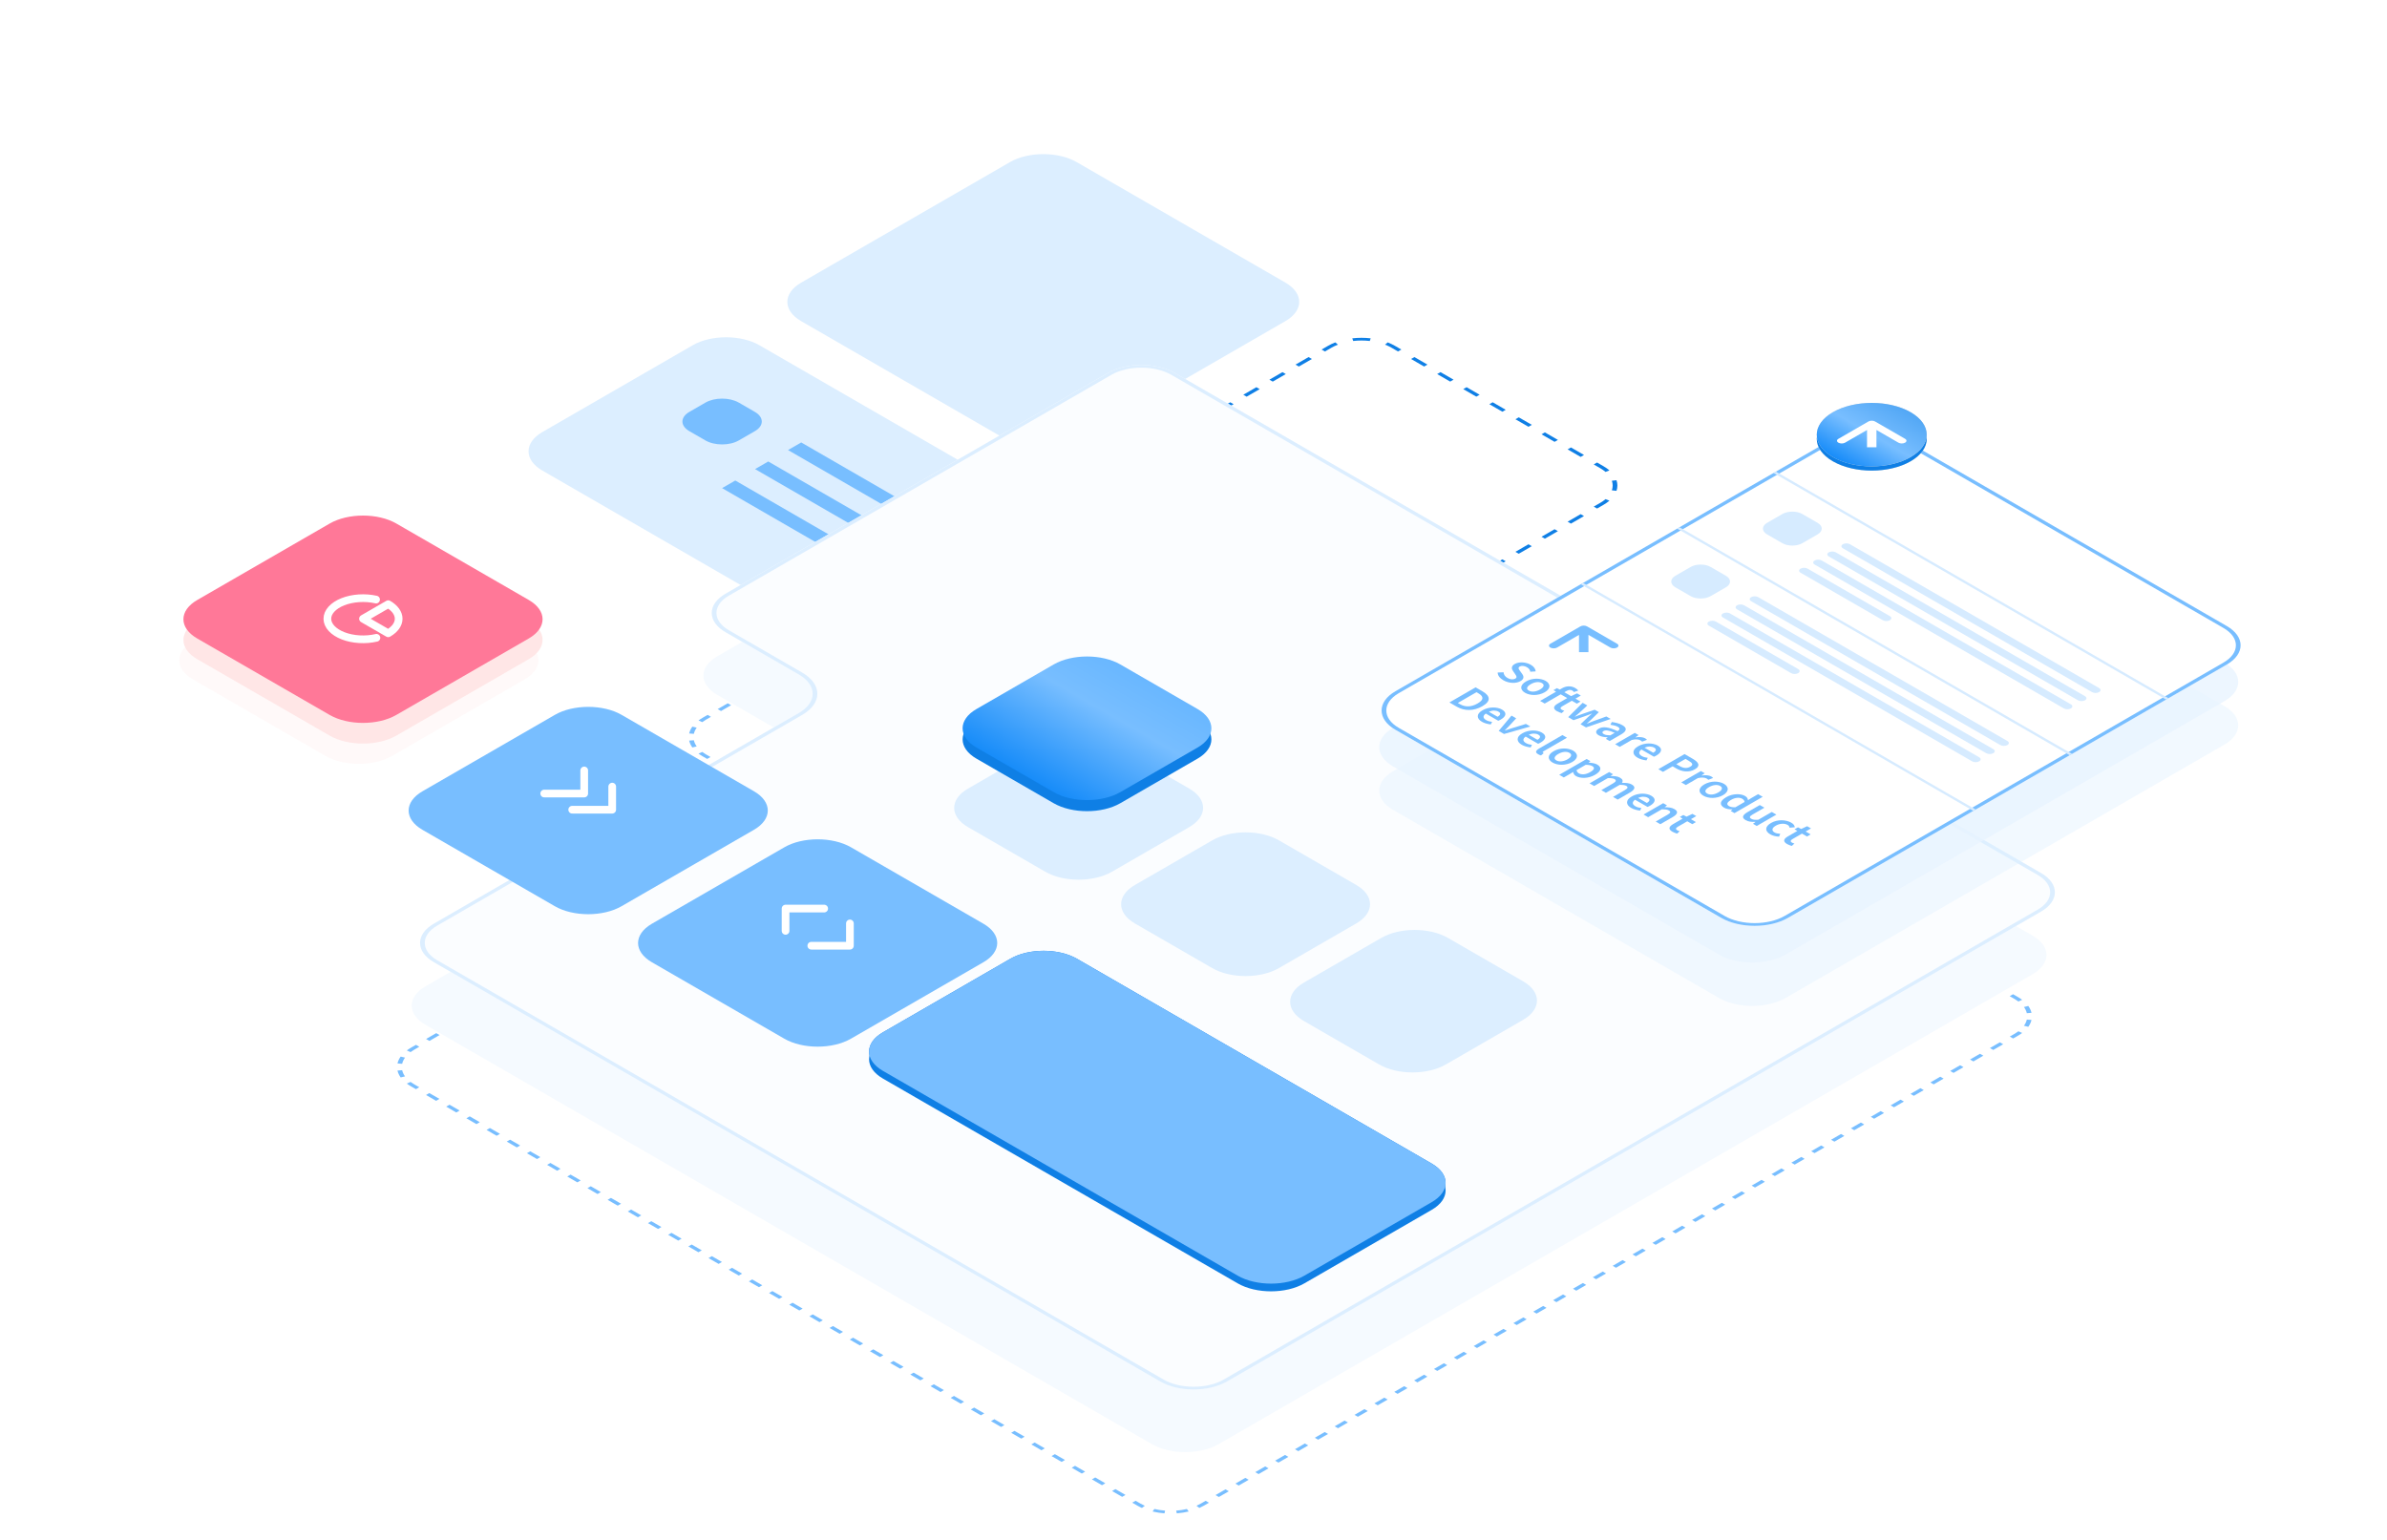 <?xml version="1.0" encoding="UTF-8"?> <svg xmlns="http://www.w3.org/2000/svg" width="620" height="400" viewBox="0 0 620 400" fill="none"><g clip-path="url(#clip0_9644_56598)"><g filter="url(#filter0_b_9644_56598)"><path d="M262.332 42.107C267.115 39.346 274.87 39.346 279.653 42.107L333.874 73.41C338.657 76.171 338.657 80.648 333.874 83.409L279.635 114.722C274.852 117.483 267.097 117.483 262.314 114.722L208.092 83.419C203.309 80.658 203.309 76.181 208.092 73.42L262.332 42.107Z" fill="#DCEEFF"></path></g><g filter="url(#filter1_b_9644_56598)"><path d="M179.929 89.679C184.712 86.918 192.467 86.918 197.25 89.679L333.854 168.542C338.637 171.303 338.637 175.78 333.854 178.541L294.794 201.091C290.011 203.852 282.256 203.852 277.473 201.091L140.869 122.228C136.086 119.467 136.086 114.99 140.869 112.229L179.929 89.679Z" fill="#DCEEFF"></path></g><path d="M204.684 116.906L303.99 174.237L307.416 172.259L208.109 114.929L204.684 116.906Z" fill="#78BEFF"></path><path d="M196.121 121.85L295.428 179.18L298.853 177.203L199.546 119.872L196.121 121.85Z" fill="#78BEFF"></path><path d="M187.555 126.793L242.345 158.424L245.77 156.446L190.98 124.816L187.555 126.793Z" fill="#78BEFF"></path><path d="M183.232 104.578C185.624 103.197 189.501 103.197 191.893 104.578L196.074 106.992C198.465 108.372 198.465 110.611 196.074 111.991L191.889 114.407C189.498 115.788 185.621 115.788 183.229 114.407L179.048 111.993C176.657 110.613 176.657 108.374 179.048 106.994L183.232 104.578Z" fill="#78BEFF"></path><g filter="url(#filter2_b_9644_56598)"><path d="M344.972 89.816C349.755 87.055 357.51 87.055 362.293 89.816L416.515 121.119C421.298 123.88 421.298 128.357 416.515 131.118L362.275 162.431C357.492 165.192 349.737 165.192 344.954 162.431L290.733 131.128C285.95 128.367 285.95 123.89 290.733 121.129L344.972 89.816Z" fill="white"></path></g><g filter="url(#filter3_b_9644_56598)"><path fill-rule="evenodd" clip-rule="evenodd" d="M289.208 130.057L290.225 129.664C290.62 130.004 291.077 130.327 291.599 130.628L293.293 131.607L292.427 132.107L290.733 131.128C290.155 130.794 289.646 130.435 289.208 130.057ZM343.26 161.453L344.126 160.953L345.82 161.931C346.342 162.232 346.902 162.496 347.491 162.724L346.809 163.311C346.155 163.058 345.533 162.765 344.954 162.431L343.26 161.453ZM351.225 164.367L351.463 163.673C352.882 163.835 354.347 163.835 355.767 163.673L356.005 164.367C354.428 164.547 352.802 164.547 351.225 164.367ZM414.82 132.097L413.954 131.597L415.649 130.618C416.17 130.317 416.628 129.994 417.022 129.654L418.04 130.047C417.601 130.425 417.093 130.784 416.515 131.118L414.82 132.097ZM419.868 127.498L418.666 127.361C418.947 126.541 418.947 125.696 418.666 124.876L419.868 124.739C420.18 125.649 420.18 126.588 419.868 127.498ZM363.988 90.794L362.293 89.816C361.715 89.482 361.093 89.189 360.438 88.936L359.757 89.523C360.346 89.751 360.906 90.015 361.427 90.316L363.122 91.294L363.988 90.794ZM356.023 87.88L355.785 88.574C354.365 88.412 352.9 88.412 351.481 88.574L351.243 87.88C352.82 87.7 354.446 87.7 356.023 87.88ZM292.428 120.15L293.294 120.65L291.599 121.629C291.077 121.93 290.62 122.253 290.225 122.593L289.208 122.2C289.646 121.822 290.155 121.463 290.733 121.129L292.428 120.15ZM287.38 124.749L288.581 124.886C288.3 125.706 288.3 126.551 288.581 127.371L287.38 127.508C287.068 126.598 287.068 125.659 287.38 124.749ZM295.818 118.193L296.684 118.693L300.074 116.736L299.208 116.236L295.818 118.193ZM302.598 114.279L303.464 114.779L306.854 112.822L305.988 112.322L302.598 114.279ZM309.378 110.365L310.244 110.865L313.634 108.908L312.768 108.408L309.378 110.365ZM316.158 106.451L317.024 106.951L320.414 104.994L319.548 104.494L316.158 106.451ZM322.938 102.537L323.804 103.037L327.194 101.08L326.328 100.58L322.938 102.537ZM329.718 98.623L330.584 99.123L333.974 97.166L333.108 96.666L329.718 98.623ZM336.498 94.709L337.364 95.209L340.754 93.252L339.887 92.752L336.498 94.709ZM343.277 90.795L344.143 91.295L345.838 90.316C346.36 90.015 346.92 89.751 347.509 89.523L346.827 88.936C346.173 89.189 345.551 89.482 344.972 89.816L343.277 90.795ZM367.376 92.751L366.51 93.251L369.899 95.207L370.765 94.707L367.376 92.751ZM374.154 96.663L373.288 97.163L376.677 99.12L377.543 98.62L374.154 96.663ZM380.932 100.576L380.066 101.076L383.455 103.033L384.321 102.533L380.932 100.576ZM387.709 104.489L386.843 104.989L390.232 106.946L391.098 106.446L387.709 104.489ZM394.487 108.402L393.621 108.902L397.01 110.858L397.876 110.358L394.487 108.402ZM401.265 112.315L400.399 112.815L403.788 114.771L404.654 114.271L401.265 112.315ZM408.043 116.228L407.176 116.728L410.565 118.684L411.431 118.184L408.043 116.228ZM414.82 120.14L413.954 120.64L415.649 121.619C416.17 121.92 416.628 122.243 417.022 122.583L418.04 122.189C417.601 121.811 417.093 121.452 416.515 121.119L414.82 120.14ZM411.43 134.054L410.564 133.554L407.174 135.511L408.04 136.011L411.43 134.054ZM404.65 137.968L403.784 137.468L400.394 139.425L401.26 139.925L404.65 137.968ZM397.87 141.882L397.004 141.382L393.614 143.339L394.48 143.839L397.87 141.882ZM391.09 145.796L390.224 145.296L386.834 147.253L387.7 147.753L391.09 145.796ZM384.31 149.71L383.444 149.21L380.054 151.167L380.92 151.667L384.31 149.71ZM377.53 153.624L376.664 153.124L373.274 155.081L374.14 155.581L377.53 153.624ZM370.75 157.538L369.884 157.038L366.494 158.995L367.36 159.495L370.75 157.538ZM363.97 161.452L363.104 160.952L361.409 161.931C360.887 162.232 360.327 162.496 359.739 162.724L360.42 163.311C361.075 163.058 361.697 162.765 362.275 162.431L363.97 161.452ZM339.871 159.496L340.737 158.996L337.348 157.04L336.482 157.54L339.871 159.496ZM333.093 155.583L333.959 155.083L330.571 153.127L329.705 153.627L333.093 155.583ZM326.316 151.671L327.182 151.171L323.793 149.214L322.927 149.714L326.316 151.671ZM319.538 147.758L320.404 147.258L317.015 145.301L316.149 145.801L319.538 147.758ZM312.76 143.845L313.626 143.345L310.238 141.389L309.372 141.889L312.76 143.845ZM305.983 139.932L306.849 139.432L303.46 137.476L302.594 137.976L305.983 139.932ZM299.205 136.019L300.071 135.519L296.682 133.563L295.816 134.063L299.205 136.019Z" fill="#0F7FE5"></path></g><path fill-rule="evenodd" clip-rule="evenodd" d="M106.725 272.162C101.942 274.923 101.942 279.4 106.725 282.161L295.402 391.086C300.185 393.847 307.94 393.847 312.723 391.086L524.178 269.012C528.961 266.25 528.961 261.774 524.178 259.012L419.237 198.429L299.149 129.101C294.366 126.34 286.611 126.34 281.828 129.101L182.488 186.451C177.705 189.212 177.706 193.689 182.489 196.45L201.52 207.437C206.303 210.198 206.303 214.675 201.52 217.436L106.725 272.162Z" fill="white"></path><path fill-rule="evenodd" clip-rule="evenodd" d="M420.549 199.186L419.683 199.686L417.066 198.175L417.932 197.675L420.549 199.186ZM300.454 129.855L299.588 130.355L298.283 129.601C297.937 129.401 297.575 129.218 297.198 129.051L297.945 128.49C298.363 128.676 298.766 128.88 299.149 129.101L300.454 129.855ZM295.177 127.567L294.708 128.22C293.813 128.006 292.877 127.863 291.928 127.791L292.087 127.09C293.141 127.17 294.181 127.329 295.177 127.567ZM288.89 127.09L289.049 127.791C288.1 127.863 287.164 128.006 286.269 128.22L285.8 127.567C286.796 127.329 287.836 127.17 288.89 127.09ZM183.796 185.696L184.662 186.196L183.355 186.951C183.009 187.15 182.691 187.36 182.401 187.577L181.431 187.146C181.753 186.904 182.105 186.672 182.488 186.451L183.796 185.696ZM179.831 188.744L180.962 189.014C180.592 189.531 180.344 190.071 180.22 190.619L179.005 190.527C179.143 189.919 179.418 189.319 179.831 188.744ZM179.005 192.373L180.22 192.282C180.344 192.83 180.592 193.369 180.962 193.887L179.831 194.157C179.418 193.582 179.143 192.982 179.005 192.373ZM200.33 206.75L201.196 206.25L202.386 206.937C202.807 207.18 203.194 207.435 203.548 207.701L202.577 208.132C202.256 207.891 201.903 207.658 201.52 207.437L200.33 206.75ZM204.178 209.73L205.309 209.46C205.763 210.093 206.065 210.753 206.217 211.422L205.003 211.514C204.865 210.905 204.59 210.305 204.178 209.73ZM205.003 213.36L206.217 213.451C206.065 214.12 205.763 214.781 205.309 215.413L204.178 215.143C204.59 214.568 204.865 213.968 205.003 213.36ZM108.042 271.402L108.908 271.902L107.591 272.662C107.245 272.862 106.928 273.071 106.638 273.288L105.667 272.857C105.989 272.616 106.342 272.383 106.725 272.162L108.042 271.402ZM104.067 274.455L105.199 274.726C104.828 275.243 104.581 275.783 104.456 276.33L103.242 276.239C103.38 275.63 103.655 275.03 104.067 274.455ZM103.242 278.085L104.456 277.993C104.581 278.541 104.828 279.081 105.199 279.598L104.067 279.868C103.655 279.293 103.38 278.693 103.242 278.085ZM189.271 329.816L191.892 331.329L192.758 330.829L190.137 329.316L189.271 329.816ZM294.092 390.33L294.958 389.83L296.268 390.586C296.614 390.786 296.977 390.969 297.353 391.137L296.606 391.697C296.188 391.511 295.785 391.308 295.402 391.086L294.092 390.33ZM299.374 392.621L299.843 391.967C300.738 392.181 301.674 392.324 302.623 392.396L302.464 393.097C301.41 393.017 300.37 392.859 299.374 392.621ZM305.661 393.097L305.502 392.396C306.451 392.324 307.387 392.181 308.282 391.967L308.751 392.621C307.755 392.859 306.715 393.017 305.661 393.097ZM522.888 269.756L522.022 269.256L523.312 268.512C523.658 268.312 523.975 268.103 524.265 267.885L525.236 268.316C524.914 268.558 524.561 268.79 524.178 269.012L522.888 269.756ZM526.836 266.718L525.704 266.448C526.075 265.931 526.322 265.391 526.446 264.843L527.661 264.935C527.523 265.543 527.248 266.143 526.836 266.718ZM527.661 263.089L526.446 263.181C526.322 262.633 526.075 262.093 525.704 261.576L526.836 261.305C527.248 261.88 527.523 262.481 527.661 263.089ZM525.236 259.708L524.265 260.139C523.975 259.921 523.658 259.712 523.312 259.512L522 258.755L522.866 258.255L524.178 259.012C524.561 259.234 524.914 259.466 525.236 259.708ZM520.243 256.74L519.377 257.24L516.753 255.726L517.619 255.226L520.243 256.74ZM514.996 253.711L514.129 254.211L511.506 252.697L512.372 252.197L514.996 253.711ZM509.748 250.682L508.882 251.182L506.259 249.667L507.125 249.167L509.748 250.682ZM499.254 244.624L498.388 245.124L495.765 243.609L496.631 243.109L499.254 244.624ZM488.76 238.565L486.137 237.051L485.271 237.551L487.894 239.065L488.76 238.565ZM444.161 212.818L446.784 214.332L445.918 214.832L443.295 213.318L444.161 212.818ZM438.914 209.788L441.537 211.303L440.671 211.803L438.048 210.288L438.914 209.788ZM433.667 206.759L436.29 208.274L435.424 208.774L432.801 207.259L433.667 206.759ZM428.42 203.73L431.043 205.245L430.177 205.745L427.554 204.23L428.42 203.73ZM425.796 202.215L423.173 200.701L422.306 201.201L424.93 202.715L425.796 202.215ZM449.408 215.847L448.542 216.347L451.165 217.861L452.031 217.361L449.408 215.847ZM454.655 218.876L453.789 219.376L456.412 220.89L457.278 220.39L454.655 218.876ZM459.902 221.905L459.036 222.405L461.659 223.92L462.525 223.42L459.902 221.905ZM465.149 224.934L464.283 225.434L466.906 226.949L467.772 226.449L465.149 224.934ZM470.396 227.963L469.53 228.463L472.153 229.978L473.019 229.478L470.396 227.963ZM475.643 230.993L474.777 231.492L477.4 233.007L478.266 232.507L475.643 230.993ZM480.89 234.022L480.024 234.522L482.647 236.036L483.513 235.536L480.89 234.022ZM491.384 240.08L490.518 240.58L493.141 242.095L494.007 241.595L491.384 240.08ZM501.878 246.138L501.012 246.638L503.635 248.153L504.501 247.653L501.878 246.138ZM520.31 271.245L519.444 270.745L516.865 272.233L517.731 272.733L520.31 271.245ZM515.152 274.222L514.286 273.722L511.708 275.211L512.574 275.711L515.152 274.222ZM509.995 277.2L509.129 276.7L506.55 278.188L507.416 278.688L509.995 277.2ZM504.837 280.177L503.971 279.677L501.393 281.166L502.259 281.666L504.837 280.177ZM499.68 283.154L498.814 282.654L496.235 284.143L497.101 284.643L499.68 283.154ZM494.523 286.132L493.656 285.632L491.078 287.121L491.944 287.621L494.523 286.132ZM489.365 289.109L488.499 288.609L485.92 290.098L486.786 290.598L489.365 289.109ZM484.208 292.087L483.342 291.587L480.763 293.075L481.629 293.575L484.208 292.087ZM479.05 295.064L478.184 294.564L475.605 296.053L476.472 296.553L479.05 295.064ZM473.893 298.042L473.027 297.542L470.448 299.03L471.314 299.53L473.893 298.042ZM468.735 301.019L467.869 300.519L465.291 302.008L466.157 302.508L468.735 301.019ZM463.578 303.996L462.712 303.496L460.133 304.985L460.999 305.485L463.578 303.996ZM458.421 306.974L457.554 306.474L454.976 307.963L455.842 308.463L458.421 306.974ZM453.263 309.951L452.397 309.451L449.818 310.94L450.684 311.44L453.263 309.951ZM448.106 312.929L447.24 312.429L444.661 313.917L445.527 314.417L448.106 312.929ZM442.948 315.906L442.082 315.406L439.503 316.895L440.369 317.395L442.948 315.906ZM437.791 318.884L436.925 318.384L434.346 319.872L435.212 320.372L437.791 318.884ZM432.633 321.861L431.767 321.361L429.189 322.85L430.055 323.35L432.633 321.861ZM427.476 324.838L426.61 324.338L424.031 325.827L424.897 326.327L427.476 324.838ZM422.318 327.816L421.452 327.316L418.874 328.805L419.74 329.305L422.318 327.816ZM417.161 330.793L416.295 330.293L413.716 331.782L414.582 332.282L417.161 330.793ZM412.004 333.771L411.138 333.271L408.559 334.759L409.425 335.259L412.004 333.771ZM406.846 336.748L405.98 336.248L403.401 337.737L404.267 338.237L406.846 336.748ZM401.689 339.726L400.823 339.226L398.244 340.714L399.11 341.214L401.689 339.726ZM396.531 342.703L395.665 342.203L393.086 343.692L393.953 344.192L396.531 342.703ZM391.374 345.68L390.508 345.18L387.929 346.669L388.795 347.169L391.374 345.68ZM386.216 348.658L385.35 348.158L382.772 349.647L383.638 350.147L386.216 348.658ZM381.059 351.635L380.193 351.135L377.614 352.624L378.48 353.124L381.059 351.635ZM375.901 354.613L375.035 354.113L372.457 355.601L373.323 356.101L375.901 354.613ZM370.744 357.59L369.878 357.09L367.299 358.579L368.165 359.079L370.744 357.59ZM365.587 360.568L364.721 360.068L362.142 361.556L363.008 362.056L365.587 360.568ZM360.429 363.545L359.563 363.045L356.984 364.534L357.85 365.034L360.429 363.545ZM355.272 366.522L354.406 366.023L351.827 367.511L352.693 368.011L355.272 366.522ZM350.114 369.5L349.248 369L346.669 370.489L347.536 370.989L350.114 369.5ZM344.957 372.477L344.091 371.977L341.512 373.466L342.378 373.966L344.957 372.477ZM339.799 375.455L338.933 374.955L336.355 376.444L337.221 376.943L339.799 375.455ZM334.642 378.432L333.776 377.932L331.197 379.421L332.063 379.921L334.642 378.432ZM329.484 381.41L328.618 380.91L326.04 382.398L326.906 382.898L329.484 381.41ZM324.327 384.387L323.461 383.887L320.882 385.376L321.748 385.876L324.327 384.387ZM319.17 387.365L318.304 386.865L315.725 388.353L316.591 388.853L319.17 387.365ZM314.012 390.342L313.146 389.842L311.857 390.586C311.511 390.786 311.148 390.969 310.772 391.137L311.519 391.697C311.937 391.511 312.34 391.308 312.723 391.086L314.012 390.342ZM291.471 388.817L292.337 388.317L289.717 386.804L288.851 387.304L291.471 388.817ZM286.23 385.791L287.096 385.291L284.476 383.778L283.61 384.278L286.23 385.791ZM280.989 382.766L281.855 382.266L279.235 380.753L278.369 381.253L280.989 382.766ZM275.748 379.74L276.614 379.24L273.994 377.727L273.128 378.227L275.748 379.74ZM270.507 376.714L271.373 376.214L268.753 374.701L267.887 375.201L270.507 376.714ZM265.266 373.689L266.132 373.189L263.512 371.676L262.646 372.176L265.266 373.689ZM260.025 370.663L260.891 370.163L258.271 368.65L257.405 369.15L260.025 370.663ZM254.784 367.637L255.65 367.137L253.03 365.624L252.164 366.124L254.784 367.637ZM249.543 364.611L250.409 364.111L247.789 362.599L246.923 363.099L249.543 364.611ZM244.302 361.586L245.168 361.086L242.548 359.573L241.682 360.073L244.302 361.586ZM239.061 358.56L239.927 358.06L237.307 356.547L236.441 357.047L239.061 358.56ZM233.82 355.534L234.686 355.034L232.066 353.522L231.199 354.022L233.82 355.534ZM228.579 352.509L229.445 352.009L226.824 350.496L225.958 350.996L228.579 352.509ZM223.338 349.483L224.204 348.983L221.583 347.47L220.717 347.97L223.338 349.483ZM218.097 346.457L218.963 345.957L216.342 344.444L215.476 344.944L218.097 346.457ZM212.856 343.432L213.722 342.932L211.101 341.419L210.235 341.919L212.856 343.432ZM207.615 340.406L208.481 339.906L205.86 338.393L204.994 338.893L207.615 340.406ZM202.374 337.38L203.24 336.88L200.619 335.367L199.753 335.867L202.374 337.38ZM197.133 334.355L197.999 333.855L195.378 332.342L194.512 332.842L197.133 334.355ZM186.651 328.303L187.517 327.803L184.896 326.29L184.03 326.79L186.651 328.303ZM181.41 325.277L182.276 324.777L179.655 323.265L178.789 323.765L181.41 325.277ZM176.169 322.252L177.035 321.752L174.414 320.239L173.548 320.739L176.169 322.252ZM170.928 319.226L171.794 318.726L169.173 317.213L168.307 317.713L170.928 319.226ZM165.687 316.2L166.553 315.7L163.932 314.188L163.066 314.688L165.687 316.2ZM160.446 313.175L161.312 312.675L158.691 311.162L157.825 311.662L160.446 313.175ZM155.205 310.149L156.071 309.649L153.45 308.136L152.584 308.636L155.205 310.149ZM149.963 307.123L150.83 306.623L148.209 305.111L147.343 305.611L149.963 307.123ZM144.722 304.098L145.589 303.598L142.968 302.085L142.102 302.585L144.722 304.098ZM139.481 301.072L140.347 300.572L137.727 299.059L136.861 299.559L139.481 301.072ZM134.24 298.046L135.106 297.546L132.486 296.034L131.62 296.533L134.24 298.046ZM128.999 295.021L129.865 294.521L127.245 293.008L126.379 293.508L128.999 295.021ZM123.758 291.995L124.624 291.495L122.004 289.982L121.138 290.482L123.758 291.995ZM118.517 288.969L119.383 288.469L116.763 286.956L115.897 287.456L118.517 288.969ZM113.276 285.944L114.142 285.444L111.522 283.931L110.656 284.431L113.276 285.944ZM108.035 282.918L108.901 282.418L107.591 281.661C107.245 281.462 106.928 281.253 106.638 281.035L105.667 281.466C105.989 281.708 106.342 281.94 106.725 282.161L108.035 282.918ZM110.675 269.882L111.541 270.382L114.174 268.862L113.308 268.362L110.675 269.882ZM115.941 266.841L116.807 267.341L119.44 265.821L118.574 265.321L115.941 266.841ZM121.208 263.801L122.074 264.301L124.707 262.781L123.841 262.281L121.208 263.801ZM126.474 260.761L127.34 261.261L129.973 259.741L129.107 259.241L126.474 260.761ZM131.74 257.721L132.606 258.22L135.239 256.7L134.373 256.2L131.74 257.721ZM137.007 254.68L137.873 255.18L140.506 253.66L139.64 253.16L137.007 254.68ZM142.273 251.64L143.139 252.14L145.772 250.62L144.906 250.12L142.273 251.64ZM147.539 248.6L148.405 249.1L151.039 247.579L150.173 247.079L147.539 248.6ZM152.806 245.559L153.672 246.059L156.305 244.539L155.439 244.039L152.806 245.559ZM158.072 242.519L158.938 243.019L161.571 241.499L160.705 240.999L158.072 242.519ZM163.338 239.479L164.204 239.979L166.838 238.458L165.972 237.958L163.338 239.479ZM168.605 236.438L169.471 236.938L172.104 235.418L171.238 234.918L168.605 236.438ZM173.871 233.398L174.737 233.898L177.37 232.378L176.504 231.878L173.871 233.398ZM179.138 230.358L180.004 230.858L182.637 229.338L181.771 228.838L179.138 230.358ZM184.404 227.317L185.27 227.817L187.903 226.297L187.037 225.797L184.404 227.317ZM189.67 224.277L190.536 224.777L193.169 223.257L192.303 222.757L189.67 224.277ZM194.937 221.237L195.803 221.737L198.436 220.217L197.57 219.717L194.937 221.237ZM200.203 218.196L201.069 218.696L202.386 217.936C202.807 217.693 203.194 217.438 203.548 217.172L202.578 216.741C202.256 216.983 201.903 217.215 201.52 217.436L200.203 218.196ZM197.951 205.377L198.817 204.877L196.438 203.504L195.572 204.004L197.951 205.377ZM193.193 202.63L194.06 202.13L191.681 200.757L190.815 201.257L193.193 202.63ZM188.436 199.884L189.302 199.384L186.923 198.01L186.057 198.51L188.436 199.884ZM183.678 197.137L184.544 196.637L183.355 195.95C183.009 195.751 182.691 195.541 182.401 195.324L181.431 195.755C181.752 195.996 182.105 196.229 182.489 196.45L183.678 197.137ZM186.41 184.187L187.276 184.687L189.89 183.178L189.024 182.678L186.41 184.187ZM191.638 181.168L192.504 181.668L195.118 180.159L194.252 179.659L191.638 181.168ZM196.867 178.15L197.733 178.65L200.347 177.141L199.481 176.641L196.867 178.15ZM202.095 175.132L202.961 175.632L205.575 174.122L204.709 173.623L202.095 175.132ZM207.323 172.113L208.189 172.613L210.804 171.104L209.938 170.604L207.323 172.113ZM212.552 169.095L213.418 169.595L216.032 168.086L215.166 167.586L212.552 169.095ZM217.78 166.077L218.646 166.576L221.26 165.067L220.394 164.567L217.78 166.077ZM223.009 163.058L223.875 163.558L226.489 162.049L225.623 161.549L223.009 163.058ZM228.237 160.04L229.103 160.54L231.717 159.03L230.851 158.531L228.237 160.04ZM233.465 157.021L234.331 157.521L236.946 156.012L236.08 155.512L233.465 157.021ZM238.694 154.003L239.56 154.503L242.174 152.994L241.308 152.494L238.694 154.003ZM243.922 150.985L244.788 151.484L247.402 149.975L246.536 149.475L243.922 150.985ZM249.151 147.966L250.017 148.466L252.631 146.957L251.765 146.457L249.151 147.966ZM254.379 144.948L255.245 145.448L257.859 143.938L256.993 143.439L254.379 144.948ZM259.607 141.929L260.474 142.429L263.088 140.92L262.222 140.42L259.607 141.929ZM264.836 138.911L265.702 139.411L268.316 137.902L267.45 137.402L264.836 138.911ZM270.064 135.893L270.93 136.392L273.545 134.883L272.678 134.383L270.064 135.893ZM275.293 132.874L276.159 133.374L278.773 131.865L277.907 131.365L275.293 132.874ZM280.521 129.856L281.387 130.356L282.694 129.601C283.04 129.401 283.403 129.218 283.779 129.051L283.032 128.49C282.614 128.676 282.212 128.88 281.828 129.101L280.521 129.856ZM303.065 131.362L302.199 131.862L304.809 133.369L305.675 132.869L303.065 131.362ZM308.286 134.376L307.42 134.876L310.031 136.383L310.897 135.883L308.286 134.376ZM313.507 137.39L312.641 137.89L315.252 139.397L316.118 138.897L313.507 137.39ZM318.729 140.405L317.863 140.905L320.473 142.412L321.339 141.912L318.729 140.405ZM323.95 143.419L323.084 143.919L325.694 145.426L326.56 144.926L323.95 143.419ZM329.171 146.433L328.305 146.933L330.916 148.44L331.782 147.94L329.171 146.433ZM334.392 149.447L333.526 149.947L336.137 151.454L337.003 150.955L334.392 149.447ZM339.613 152.462L338.747 152.962L341.358 154.469L342.224 153.969L339.613 152.462ZM344.835 155.476L343.969 155.976L346.579 157.483L347.445 156.983L344.835 155.476ZM350.056 158.49L349.19 158.99L351.801 160.497L352.667 159.997L350.056 158.49ZM355.277 161.504L354.411 162.004L357.022 163.511L357.888 163.012L355.277 161.504ZM360.498 164.519L359.632 165.019L362.243 166.526L363.109 166.026L360.498 164.519ZM365.72 167.533L364.854 168.033L367.464 169.54L368.33 169.04L365.72 167.533ZM370.941 170.547L370.075 171.047L372.685 172.554L373.551 172.054L370.941 170.547ZM376.162 173.561L375.296 174.061L377.907 175.569L378.773 175.069L376.162 173.561ZM381.383 176.576L380.517 177.076L383.128 178.583L383.994 178.083L381.383 176.576ZM386.605 179.59L385.738 180.09L388.349 181.597L389.215 181.097L386.605 179.59ZM391.826 182.604L390.96 183.104L393.57 184.611L394.436 184.111L391.826 182.604ZM397.047 185.618L396.181 186.118L398.792 187.626L399.658 187.126L397.047 185.618ZM402.268 188.633L401.402 189.133L404.013 190.64L404.879 190.14L402.268 188.633ZM407.489 191.647L406.623 192.147L409.234 193.654L410.1 193.154L407.489 191.647ZM412.711 194.661L411.845 195.161L414.455 196.668L415.321 196.168L412.711 194.661Z" fill="#78BEFF"></path><path fill-rule="evenodd" clip-rule="evenodd" d="M110.522 256.201C105.739 258.962 105.739 263.439 110.522 266.201L299.199 375.125C303.982 377.887 311.737 377.887 316.52 375.125L527.975 253.051C532.758 250.289 532.758 245.812 527.975 243.051L423.034 182.468L330.637 129.127L302.946 113.14C298.163 110.379 290.408 110.379 285.625 113.14L186.285 170.49C181.502 173.251 181.502 177.728 186.285 180.489L205.316 191.476C210.099 194.237 210.1 198.714 205.316 201.476L110.522 256.201Z" fill="#F5FAFF"></path><path fill-rule="evenodd" clip-rule="evenodd" d="M112.694 239.93C107.911 242.691 107.911 247.168 112.694 249.929L301.371 358.854C306.154 361.615 313.909 361.615 318.692 358.854L530.147 236.779C534.93 234.018 534.93 229.541 530.147 226.78L425.206 166.197L305.118 96.869C300.335 94.107 292.58 94.107 287.797 96.869L188.457 154.218C183.674 156.98 183.674 161.456 188.457 164.218L207.489 175.205C212.272 177.966 212.272 182.443 207.489 185.204L112.694 239.93Z" fill="#FBFDFF"></path><path fill-rule="evenodd" clip-rule="evenodd" d="M113.56 249.429L302.237 358.354C306.542 360.839 313.521 360.839 317.826 358.354L529.281 236.279C533.585 233.794 533.585 229.765 529.281 227.28L304.252 97.369C299.947 94.884 292.968 94.883 288.663 97.369L189.323 154.718C185.019 157.203 185.019 161.233 189.323 163.718L208.355 174.705C213.616 177.742 213.616 182.667 208.355 185.704L113.56 240.43C109.255 242.915 109.255 246.944 113.56 249.429ZM112.694 249.929C107.911 247.168 107.911 242.691 112.694 239.93L207.489 185.204C212.272 182.443 212.272 177.966 207.489 175.205L188.457 164.218C183.674 161.456 183.674 156.98 188.457 154.218L287.797 96.869C292.58 94.107 300.335 94.107 305.118 96.869L530.147 226.78C534.93 229.541 534.93 234.018 530.147 236.779L318.692 358.854C313.909 361.615 306.154 361.615 301.371 358.854L112.694 249.929Z" fill="#DCEEFF"></path><g filter="url(#filter4_b_9644_56598)"><path d="M271.511 193.252C276.294 190.49 284.049 190.49 288.832 193.252L308.909 204.842C313.692 207.603 313.692 212.08 308.909 214.841L288.823 226.437C284.04 229.198 276.285 229.198 271.502 226.437L251.426 214.847C246.643 212.085 246.643 207.609 251.426 204.847L271.511 193.252Z" fill="#DCEEFF"></path></g><g filter="url(#filter5_b_9644_56598)"><path d="M314.871 218.283C319.654 215.522 327.409 215.522 332.192 218.283L352.268 229.873C357.051 232.634 357.051 237.111 352.268 239.873L332.182 251.468C327.399 254.229 319.644 254.229 314.861 251.468L294.785 239.878C290.002 237.117 290.002 232.64 294.785 229.879L314.871 218.283Z" fill="#DCEEFF"></path></g><g filter="url(#filter6_b_9644_56598)"><path d="M358.773 243.629C363.556 240.867 371.311 240.867 376.094 243.629L395.628 254.906C400.411 257.667 400.411 262.144 395.628 264.905L375.543 276.501C370.76 279.262 363.005 279.262 358.222 276.501L338.688 265.224C333.905 262.462 333.905 257.986 338.688 255.224L358.773 243.629Z" fill="#DCEEFF"></path></g><path d="M475.808 134.551C480.591 131.789 488.346 131.789 493.129 134.551L577.773 183.416C582.556 186.177 582.556 190.654 577.773 193.415L463.789 259.219C459.006 261.98 451.251 261.98 446.468 259.219L361.825 210.354C357.042 207.592 357.042 203.115 361.825 200.354L475.808 134.551Z" fill="#E0F0FF" fill-opacity="0.4"></path><path d="M475.812 123.269C480.595 120.508 488.35 120.508 493.133 123.269L577.776 172.135C582.559 174.896 582.559 179.373 577.776 182.134L463.793 247.938C459.01 250.699 451.255 250.699 446.472 247.938L361.829 199.072C357.046 196.311 357.046 191.834 361.829 189.073L475.812 123.269Z" fill="#E8F3FF" fill-opacity="0.8"></path><g filter="url(#filter7_b_9644_56598)"><path d="M262.414 251.049C267.197 248.287 274.952 248.287 279.735 251.049L371.895 304.253C376.678 307.015 376.678 311.492 371.895 314.253L338.798 333.36C334.015 336.121 326.261 336.121 321.478 333.36L229.317 280.155C224.534 277.394 224.534 272.917 229.317 270.155L262.414 251.049Z" fill="#0F7FE5"></path></g><g filter="url(#filter8_b_9644_56598)"><path fill-rule="evenodd" clip-rule="evenodd" d="M371.029 302.753L278.869 249.549C274.564 247.063 267.585 247.063 263.28 249.549L230.183 268.655C225.879 271.141 225.879 275.17 230.183 277.655L322.344 330.86C326.648 333.345 333.628 333.345 337.932 330.86L371.029 311.753C375.334 309.268 375.334 305.239 371.029 302.753ZM279.735 249.049C274.952 246.287 267.197 246.287 262.414 249.049L229.317 268.155C224.534 270.917 224.534 275.394 229.317 278.155L321.478 331.36C326.261 334.121 334.015 334.121 338.798 331.36L371.895 312.253C376.678 309.492 376.678 305.015 371.895 302.253L279.735 249.049Z" fill="#0F7FE5"></path></g><g filter="url(#filter9_b_9644_56598)"><path d="M262.414 249.049C267.197 246.287 274.952 246.287 279.735 249.049L371.895 302.253C376.678 305.015 376.678 309.492 371.895 312.253L338.798 331.36C334.015 334.121 326.261 334.121 321.478 331.36L229.317 278.155C224.534 275.394 224.534 270.917 229.317 268.155L262.414 249.049Z" fill="#78BEFF"></path></g><g filter="url(#filter10_b_9644_56598)"><path d="M273.683 175.474C278.466 172.713 286.221 172.713 291.004 175.474L311.062 187.054C315.845 189.815 315.845 194.292 311.062 197.053L290.995 208.638C286.212 211.399 278.457 211.399 273.674 208.638L253.616 197.059C248.833 194.297 248.833 189.82 253.616 187.059L273.683 175.474Z" fill="#0F7FE5"></path></g><g filter="url(#filter11_b_9644_56598)"><path d="M273.683 172.597C278.466 169.836 286.221 169.836 291.004 172.597L311.062 184.177C315.845 186.938 315.845 191.415 311.062 194.176L290.995 205.761C286.212 208.522 278.457 208.522 273.674 205.761L253.616 194.182C248.833 191.42 248.833 186.943 253.616 184.182L273.683 172.597Z" fill="url(#paint0_linear_9644_56598)"></path></g><g filter="url(#filter12_b_9644_56598)"><path d="M84.547 146.633C89.33 143.871 97.084 143.871 101.867 146.633L136.259 166.487C141.042 169.248 141.042 173.725 136.259 176.487L101.854 196.349C97.071 199.11 89.317 199.11 84.534 196.349L50.142 176.494C45.359 173.733 45.359 169.256 50.142 166.495L84.547 146.633Z" fill="#FFF9F9"></path></g><g filter="url(#filter13_b_9644_56598)"><path d="M85.632 141.365C90.416 138.604 98.17 138.604 102.953 141.365L137.345 161.22C142.128 163.981 142.128 168.458 137.345 171.219L102.94 191.081C98.157 193.842 90.403 193.842 85.62 191.081L51.228 171.226C46.445 168.465 46.445 163.988 51.228 161.227L85.632 141.365Z" fill="#FFE6E6"></path></g><g filter="url(#filter14_b_9644_56598)"><path d="M85.632 135.992C90.416 133.231 98.17 133.231 102.953 135.992L137.345 155.846C142.128 158.608 142.128 163.085 137.345 165.846L102.94 185.708C98.157 188.469 90.403 188.469 85.62 185.708L51.228 165.853C46.445 163.092 46.445 158.615 51.228 155.854L85.632 135.992Z" fill="#FF7898"></path></g><g clip-path="url(#clip1_9644_56598)"><path d="M97.772 165.675C96.37 166.003 94.85 166.128 93.344 166.039C91.839 165.95 90.395 165.65 89.138 165.164C87.88 164.678 86.849 164.022 86.132 163.252C85.416 162.483 85.037 161.624 85.028 160.751C85.02 159.877 85.382 159.016 86.084 158.242C86.785 157.468 87.804 156.805 89.052 156.31C90.3 155.816 91.738 155.506 93.242 155.407C94.745 155.307 96.267 155.422 97.676 155.741" stroke="white" stroke-width="2" stroke-linecap="round" stroke-linejoin="round"></path><path d="M100.834 164.502C101.695 164.005 102.377 163.416 102.843 162.767C103.308 162.118 103.548 161.423 103.548 160.721C103.548 160.018 103.309 159.323 102.843 158.674C102.378 158.025 101.696 157.436 100.836 156.939L94.285 160.721L100.834 164.502Z" stroke="white" stroke-width="2" stroke-linecap="round" stroke-linejoin="round"></path></g><g filter="url(#filter15_d_9644_56598)"><path d="M144.129 181.683C148.912 178.922 156.666 178.922 161.449 181.683L195.841 201.538C200.624 204.299 200.624 208.776 195.841 211.537L161.436 231.399C156.653 234.161 148.899 234.161 144.116 231.399L109.724 211.545C104.941 208.784 104.941 204.307 109.724 201.545L144.129 181.683Z" fill="#78BEFF"></path></g><g clip-path="url(#clip2_9644_56598)"><path d="M148.625 210.325L159.014 210.324L159.016 204.326" stroke="white" stroke-width="2" stroke-linecap="round" stroke-linejoin="round"></path><path d="M141.355 206.126L151.745 206.125L151.746 200.127" stroke="white" stroke-width="2" stroke-linecap="round" stroke-linejoin="round"></path></g><g filter="url(#filter16_d_9644_56598)"><path d="M203.722 216.088C208.505 213.326 216.26 213.326 221.043 216.088L255.435 235.942C260.218 238.703 260.218 243.18 255.435 245.942L221.03 265.804C216.247 268.565 208.492 268.565 203.709 265.804L169.318 245.949C164.535 243.188 164.535 238.711 169.318 235.95L203.722 216.088Z" fill="#78BEFF"></path></g><g clip-path="url(#clip3_9644_56598)"><path d="M210.729 245.655L220.757 245.654L220.758 239.865" stroke="white" stroke-width="2" stroke-linecap="round" stroke-linejoin="round"></path><path d="M214.072 236.006L204.044 236.006L204.043 241.796" stroke="white" stroke-width="2" stroke-linecap="round" stroke-linejoin="round"></path></g><path d="M476.426 113.754C481.209 110.992 488.963 110.992 493.746 113.754L578.39 162.619C583.173 165.38 583.173 169.857 578.39 172.618L464.406 238.422C459.623 241.183 451.868 241.183 447.085 238.422L362.442 189.557C357.659 186.795 357.659 182.318 362.442 179.557L476.426 113.754Z" fill="white"></path><path fill-rule="evenodd" clip-rule="evenodd" d="M577.524 163.119L492.88 114.254C488.576 111.768 481.596 111.768 477.292 114.254L363.308 180.057C359.003 182.542 359.003 186.572 363.308 189.057L447.951 237.922C452.256 240.407 459.235 240.407 463.54 237.922L577.524 172.118C581.828 169.633 581.828 165.604 577.524 163.119ZM493.746 113.754C488.963 110.992 481.209 110.992 476.426 113.754L362.442 179.557C357.659 182.318 357.659 186.795 362.442 189.557L447.085 238.422C451.868 241.183 459.623 241.183 464.406 238.422L578.39 172.618C583.173 169.857 583.173 165.38 578.39 162.619L493.746 113.754Z" fill="#78BEFF"></path><path d="M390.456 176.684C389.999 176.42 389.642 176.114 389.386 175.766C389.136 175.422 389.008 175.064 389.001 174.692L390.529 174.626C390.543 174.898 390.633 175.166 390.799 175.43C390.972 175.69 391.215 175.91 391.526 176.09C391.914 176.314 392.288 176.438 392.649 176.462C393.009 176.486 393.321 176.422 393.584 176.27C393.723 176.19 393.813 176.106 393.854 176.018C393.903 175.934 393.913 175.844 393.885 175.748C393.872 175.652 393.83 175.548 393.761 175.436C393.698 175.328 393.622 175.212 393.532 175.088L393.002 174.314C392.905 174.178 392.825 174.032 392.763 173.877C392.708 173.725 392.687 173.569 392.701 173.409C392.715 173.249 392.777 173.089 392.888 172.929C393.006 172.773 393.189 172.623 393.439 172.479C393.709 172.323 394.014 172.211 394.353 172.143C394.706 172.075 395.07 172.049 395.444 172.065C395.818 172.081 396.193 172.141 396.567 172.245C396.948 172.353 397.305 172.503 397.637 172.695C398.032 172.923 398.333 173.189 398.541 173.493C398.756 173.793 398.863 174.094 398.863 174.398L397.481 174.488C397.44 174.256 397.353 174.042 397.221 173.847C397.09 173.651 396.879 173.469 396.588 173.301C396.262 173.113 395.929 173.005 395.59 172.977C395.257 172.945 394.966 173.001 394.717 173.145C394.585 173.221 394.499 173.303 394.457 173.391C394.429 173.479 394.426 173.573 394.447 173.673C394.481 173.773 394.533 173.879 394.603 173.991C394.679 174.098 394.758 174.208 394.842 174.32L395.382 175.076C395.5 175.24 395.586 175.402 395.642 175.562C395.697 175.722 395.711 175.878 395.683 176.03C395.663 176.186 395.59 176.34 395.465 176.492C395.347 176.64 395.164 176.786 394.914 176.93C394.637 177.09 394.322 177.208 393.969 177.284C393.615 177.36 393.238 177.39 392.836 177.374C392.448 177.358 392.046 177.294 391.63 177.182C391.228 177.07 390.837 176.904 390.456 176.684Z" fill="#78BEFF"></path><path d="M396.119 179.954C395.8 179.77 395.554 179.56 395.381 179.324C395.208 179.088 395.121 178.838 395.121 178.574C395.128 178.314 395.232 178.05 395.433 177.782C395.634 177.514 395.946 177.258 396.368 177.014C396.791 176.77 397.235 176.59 397.699 176.474C398.163 176.358 398.62 176.298 399.071 176.294C399.528 176.294 399.961 176.344 400.37 176.444C400.785 176.54 401.152 176.68 401.471 176.864C401.79 177.048 402.032 177.26 402.199 177.5C402.379 177.74 402.465 177.99 402.458 178.25C402.452 178.51 402.348 178.774 402.147 179.042C401.953 179.314 401.644 179.572 401.222 179.816C400.799 180.06 400.352 180.238 399.881 180.35C399.417 180.466 398.96 180.526 398.509 180.53C398.059 180.534 397.626 180.484 397.21 180.38C396.801 180.28 396.438 180.138 396.119 179.954ZM397.096 179.39C397.47 179.606 397.917 179.688 398.437 179.636C398.963 179.58 399.483 179.404 399.995 179.108C400.515 178.808 400.82 178.508 400.91 178.208C401.007 177.904 400.868 177.644 400.494 177.428C400.12 177.212 399.67 177.132 399.143 177.188C398.631 177.244 398.114 177.422 397.595 177.722C397.082 178.018 396.774 178.316 396.67 178.616C396.58 178.916 396.722 179.174 397.096 179.39Z" fill="#78BEFF"></path><path d="M400.026 182.065L404.183 179.665L403.497 179.269L404.391 178.753L405.129 179.119L405.659 178.813C405.922 178.661 406.195 178.539 406.48 178.447C406.771 178.351 407.065 178.297 407.363 178.285C407.668 178.269 407.969 178.295 408.267 178.363C408.572 178.435 408.877 178.559 409.182 178.735C409.362 178.839 409.514 178.947 409.639 179.059C409.771 179.175 409.871 179.281 409.94 179.377L408.818 179.761C408.714 179.605 408.568 179.473 408.381 179.365C407.952 179.117 407.45 179.159 406.874 179.491L406.324 179.809L408.08 180.823L409.618 180.103L410.605 180.673L409.213 181.477L410.522 182.233L409.577 182.779L408.267 182.023L405.835 183.427C405.239 183.771 405.184 184.083 405.669 184.363C405.759 184.415 405.859 184.461 405.97 184.501C406.088 184.545 406.202 184.579 406.313 184.603L405.638 185.233C405.451 185.181 405.25 185.113 405.035 185.029C404.82 184.953 404.609 184.855 404.401 184.735C404.11 184.567 403.906 184.397 403.788 184.225C403.677 184.057 403.635 183.889 403.663 183.721C403.705 183.553 403.805 183.387 403.965 183.223C404.138 183.059 404.363 182.897 404.64 182.737L407.072 181.333L405.378 180.355L401.221 182.755L400.026 182.065Z" fill="#78BEFF"></path><path d="M407.328 186.28L411.079 182.555L412.285 183.251L410.248 185.135C410.061 185.307 409.863 185.473 409.656 185.633C409.455 185.797 409.254 185.965 409.053 186.137L409.094 186.161C409.392 186.045 409.687 185.931 409.978 185.819C410.276 185.711 410.577 185.605 410.882 185.501L414.197 184.355L415.288 184.985L413.314 186.904C413.134 187.08 412.95 187.254 412.763 187.426C412.576 187.598 412.385 187.772 412.191 187.948L412.233 187.972C412.531 187.856 412.822 187.74 413.106 187.624C413.39 187.508 413.677 187.394 413.968 187.282L417.232 186.107L418.354 186.754L411.952 188.95L410.528 188.128L412.316 186.412C412.503 186.24 412.69 186.073 412.877 185.909C413.071 185.741 413.276 185.563 413.49 185.375L413.449 185.351C413.13 185.479 412.825 185.599 412.534 185.711C412.243 185.823 411.949 185.933 411.651 186.041L408.699 187.072L407.328 186.28Z" fill="#78BEFF"></path><path d="M415.27 191.01C414.82 190.75 414.591 190.462 414.584 190.146C414.584 189.826 414.81 189.536 415.26 189.276C415.53 189.12 415.825 189.014 416.143 188.958C416.476 188.902 416.84 188.9 417.235 188.952C417.636 189.008 418.076 189.114 418.554 189.27C419.039 189.43 419.573 189.646 420.155 189.918C420.28 189.838 420.383 189.754 420.467 189.666C420.564 189.578 420.619 189.486 420.633 189.39C420.661 189.294 420.64 189.198 420.571 189.102C420.508 189.002 420.39 188.902 420.217 188.802C419.968 188.658 419.673 188.544 419.334 188.46C419.001 188.38 418.651 188.314 418.284 188.262L418.648 187.548C419.112 187.608 419.587 187.702 420.072 187.83C420.557 187.958 421.004 188.14 421.412 188.376C422.05 188.744 422.334 189.128 422.265 189.528C422.209 189.928 421.825 190.334 421.111 190.746L418.087 192.492L417.099 191.922L417.578 191.55L417.536 191.526C417.113 191.506 416.705 191.458 416.31 191.382C415.922 191.31 415.575 191.186 415.27 191.01ZM416.59 190.692C416.798 190.812 417.034 190.892 417.297 190.932C417.567 190.976 417.889 191.002 418.263 191.01L419.407 190.35C419.019 190.174 418.672 190.038 418.367 189.942C418.063 189.846 417.792 189.782 417.557 189.75C417.328 189.714 417.127 189.71 416.954 189.738C416.781 189.766 416.632 189.816 416.507 189.888C416.278 190.02 416.181 190.156 416.216 190.296C416.251 190.436 416.375 190.568 416.59 190.692Z" fill="#78BEFF"></path><path d="M419.517 193.318L424.62 190.372L425.607 190.942L424.786 191.512L424.828 191.536C425.34 191.448 425.811 191.428 426.241 191.476C426.677 191.52 427.031 191.62 427.301 191.776C427.543 191.916 427.703 192.048 427.779 192.172L426.532 192.652C426.47 192.584 426.407 192.524 426.345 192.472C426.283 192.42 426.196 192.362 426.085 192.298C425.884 192.182 425.593 192.106 425.212 192.07C424.838 192.03 424.377 192.076 423.83 192.208L420.712 194.008L419.517 193.318Z" fill="#78BEFF"></path><path d="M425.35 196.829C424.997 196.625 424.727 196.401 424.54 196.157C424.359 195.909 424.269 195.653 424.269 195.389C424.269 195.125 424.366 194.861 424.56 194.597C424.768 194.333 425.083 194.079 425.506 193.835C425.922 193.595 426.362 193.417 426.826 193.301C427.29 193.185 427.744 193.123 428.187 193.115C428.638 193.111 429.067 193.155 429.476 193.247C429.885 193.339 430.238 193.471 430.536 193.643C430.882 193.843 431.128 194.053 431.274 194.273C431.419 194.493 431.471 194.715 431.43 194.939C431.395 195.167 431.274 195.393 431.066 195.617C430.858 195.841 430.578 196.055 430.224 196.259C430.106 196.327 429.989 196.387 429.871 196.439C429.76 196.495 429.666 196.537 429.59 196.565L426.348 194.693C425.946 194.989 425.752 195.285 425.766 195.581C425.794 195.877 426.015 196.145 426.431 196.385C426.653 196.513 426.888 196.613 427.138 196.685C427.401 196.757 427.685 196.813 427.99 196.853L427.647 197.519C427.245 197.471 426.843 197.391 426.441 197.279C426.04 197.167 425.676 197.017 425.35 196.829ZM427.148 194.219L429.414 195.527C429.809 195.299 430.03 195.071 430.079 194.843C430.141 194.615 429.996 194.399 429.642 194.195C429.337 194.019 428.963 193.927 428.52 193.919C428.076 193.911 427.619 194.011 427.148 194.219Z" fill="#78BEFF"></path><path d="M430.744 199.799L437.541 195.875L439.682 197.111C440.056 197.327 440.368 197.547 440.617 197.771C440.873 197.999 441.036 198.229 441.105 198.461C441.175 198.693 441.14 198.925 441.002 199.157C440.87 199.385 440.607 199.613 440.212 199.841C439.838 200.057 439.446 200.207 439.037 200.291C438.629 200.375 438.213 200.403 437.79 200.375C437.382 200.347 436.973 200.267 436.564 200.135C436.169 200.003 435.788 199.831 435.421 199.619L434.444 199.055L431.95 200.495L430.744 199.799ZM435.41 198.497L436.294 199.007C437.291 199.583 438.203 199.633 439.027 199.157C439.457 198.909 439.619 198.663 439.515 198.419C439.425 198.175 439.127 197.907 438.622 197.615L437.78 197.129L435.41 198.497Z" fill="#78BEFF"></path><path d="M436.689 203.231L441.792 200.285L442.779 200.855L441.958 201.425L442 201.449C442.512 201.361 442.983 201.341 443.413 201.389C443.849 201.433 444.203 201.533 444.473 201.689C444.715 201.829 444.875 201.961 444.951 202.085L443.704 202.565C443.642 202.497 443.579 202.437 443.517 202.385C443.455 202.333 443.368 202.275 443.257 202.211C443.056 202.095 442.765 202.019 442.384 201.983C442.01 201.943 441.549 201.989 441.002 202.121L437.884 203.921L436.689 203.231Z" fill="#78BEFF"></path><path d="M442.429 206.689C442.11 206.505 441.864 206.295 441.691 206.059C441.518 205.823 441.431 205.573 441.431 205.309C441.438 205.049 441.542 204.785 441.743 204.517C441.944 204.249 442.255 203.993 442.678 203.749C443.101 203.505 443.544 203.325 444.008 203.209C444.472 203.093 444.93 203.033 445.38 203.029C445.837 203.029 446.27 203.079 446.679 203.179C447.095 203.275 447.462 203.415 447.781 203.599C448.099 203.783 448.342 203.995 448.508 204.235C448.688 204.475 448.775 204.725 448.768 204.985C448.761 205.245 448.657 205.509 448.456 205.777C448.262 206.049 447.954 206.307 447.531 206.551C447.109 206.795 446.662 206.973 446.191 207.085C445.726 207.201 445.269 207.261 444.819 207.265C444.369 207.269 443.935 207.219 443.52 207.115C443.111 207.015 442.747 206.873 442.429 206.689ZM443.405 206.125C443.78 206.341 444.226 206.423 444.746 206.371C445.273 206.315 445.792 206.139 446.305 205.843C446.825 205.543 447.129 205.243 447.22 204.943C447.317 204.639 447.178 204.379 446.804 204.163C446.43 203.947 445.979 203.867 445.453 203.923C444.94 203.979 444.424 204.157 443.904 204.457C443.392 204.753 443.083 205.051 442.979 205.351C442.889 205.651 443.031 205.909 443.405 206.125Z" fill="#78BEFF"></path><path d="M447.831 209.807C447.187 209.435 446.906 209.005 446.989 208.517C447.086 208.029 447.557 207.541 448.402 207.054C448.818 206.814 449.251 206.632 449.702 206.508C450.159 206.388 450.602 206.32 451.032 206.304C451.461 206.288 451.867 206.318 452.248 206.394C452.636 206.474 452.968 206.594 453.245 206.754C453.536 206.922 453.73 207.094 453.827 207.269C453.931 207.441 453.997 207.635 454.025 207.851L454.804 207.353L456.654 206.286L457.849 206.976L450.512 211.211L449.525 210.641L449.993 210.275L449.951 210.251C449.577 210.251 449.199 210.217 448.818 210.149C448.437 210.081 448.108 209.967 447.831 209.807ZM449.109 209.405C449.49 209.625 450.038 209.721 450.751 209.693L453.131 208.319C453.11 208.123 453.044 207.957 452.934 207.821C452.83 207.689 452.691 207.573 452.518 207.473C452.185 207.281 451.759 207.203 451.24 207.239C450.72 207.275 450.19 207.449 449.65 207.761C449.095 208.081 448.77 208.381 448.673 208.661C448.59 208.941 448.735 209.189 449.109 209.405Z" fill="#78BEFF"></path><path d="M453.427 213.038C452.879 212.722 452.654 212.392 452.751 212.048C452.855 211.7 453.233 211.338 453.884 210.962L457.085 209.114L458.28 209.804L455.235 211.562C454.812 211.806 454.577 212.014 454.528 212.186C454.48 212.358 454.594 212.524 454.871 212.684C455.093 212.812 455.342 212.892 455.62 212.924C455.904 212.96 456.267 212.962 456.711 212.93L460.203 210.914L461.398 211.604L456.295 214.55L455.318 213.986L455.973 213.5L455.942 213.482C455.457 213.506 455.003 213.488 454.58 213.428C454.165 213.372 453.78 213.242 453.427 213.038Z" fill="#78BEFF"></path><path d="M459.815 216.726C459.468 216.526 459.201 216.304 459.014 216.06C458.834 215.82 458.748 215.57 458.755 215.31C458.762 215.05 458.869 214.788 459.077 214.524C459.285 214.26 459.6 214.006 460.023 213.762C460.445 213.518 460.892 213.34 461.363 213.228C461.834 213.116 462.302 213.062 462.766 213.066C463.23 213.07 463.674 213.126 464.096 213.234C464.533 213.342 464.921 213.494 465.26 213.69C465.593 213.882 465.822 214.078 465.946 214.278C466.078 214.482 466.158 214.684 466.185 214.884L464.824 214.998C464.803 214.85 464.755 214.718 464.678 214.602C464.616 214.486 464.505 214.382 464.346 214.29C463.93 214.05 463.438 213.946 462.87 213.978C462.309 214.006 461.768 214.17 461.249 214.47C460.736 214.766 460.449 215.076 460.386 215.4C460.338 215.724 460.514 216.002 460.916 216.234C461.117 216.35 461.346 216.434 461.602 216.486C461.872 216.538 462.139 216.572 462.402 216.588L462.101 217.326C461.651 217.306 461.228 217.242 460.833 217.134C460.445 217.03 460.106 216.894 459.815 216.726Z" fill="#78BEFF"></path><path d="M464.181 219.246C463.883 219.074 463.675 218.902 463.557 218.73C463.447 218.562 463.405 218.394 463.433 218.226C463.474 218.058 463.575 217.893 463.734 217.729C463.907 217.565 464.133 217.403 464.41 217.243L466.842 215.839L466.114 215.419L467.008 214.903L467.85 215.329L469.388 214.609L470.385 215.185L468.993 215.989L470.292 216.739L469.346 217.285L468.047 216.535L465.615 217.938C465.019 218.282 464.96 218.592 465.439 218.868C465.529 218.92 465.629 218.966 465.74 219.006C465.858 219.05 465.972 219.084 466.083 219.108L465.407 219.738C465.22 219.686 465.019 219.618 464.805 219.534C464.59 219.458 464.382 219.362 464.181 219.246Z" fill="#78BEFF"></path><path d="M376.471 182.466L383.268 178.542L385.086 179.592C386.126 180.192 386.656 180.822 386.677 181.482C386.697 182.142 386.147 182.796 385.024 183.444C384.463 183.768 383.891 184.01 383.309 184.17C382.734 184.334 382.159 184.418 381.584 184.422C381.023 184.426 380.469 184.354 379.921 184.206C379.381 184.062 378.858 183.844 378.352 183.552L376.471 182.466ZM378.654 182.598L379.184 182.904C379.876 183.304 380.604 183.496 381.366 183.48C382.142 183.464 382.949 183.214 383.787 182.73C384.619 182.25 385.038 181.792 385.045 181.356C385.052 180.92 384.712 180.504 384.026 180.108L383.496 179.802L378.654 182.598Z" fill="#78BEFF"></path><path d="M384.92 187.488C384.567 187.284 384.297 187.06 384.11 186.816C383.929 186.568 383.839 186.312 383.839 186.048C383.839 185.784 383.936 185.52 384.13 185.256C384.338 184.992 384.653 184.738 385.076 184.494C385.492 184.254 385.932 184.076 386.396 183.96C386.86 183.844 387.314 183.782 387.757 183.774C388.208 183.77 388.637 183.814 389.046 183.906C389.455 183.998 389.808 184.13 390.106 184.302C390.452 184.502 390.698 184.712 390.844 184.932C390.989 185.152 391.041 185.374 391 185.598C390.965 185.826 390.844 186.052 390.636 186.276C390.428 186.5 390.148 186.714 389.794 186.918C389.677 186.986 389.559 187.046 389.441 187.098C389.33 187.154 389.237 187.196 389.16 187.224L385.918 185.352C385.516 185.648 385.322 185.944 385.336 186.24C385.364 186.536 385.585 186.804 386.001 187.044C386.223 187.172 386.458 187.272 386.708 187.344C386.971 187.416 387.255 187.472 387.56 187.512L387.217 188.178C386.815 188.13 386.413 188.05 386.011 187.938C385.61 187.826 385.246 187.676 384.92 187.488ZM386.718 184.878L388.984 186.186C389.379 185.958 389.6 185.73 389.649 185.502C389.711 185.274 389.566 185.058 389.212 184.854C388.907 184.678 388.533 184.586 388.09 184.578C387.647 184.57 387.189 184.67 386.718 184.878Z" fill="#78BEFF"></path><path d="M389.273 189.857L392.599 185.885L393.814 186.587L391.975 188.585C391.795 188.769 391.611 188.955 391.424 189.143C391.244 189.335 391.057 189.527 390.863 189.719L390.905 189.743C391.244 189.635 391.577 189.527 391.902 189.419C392.228 189.311 392.554 189.207 392.879 189.107L396.34 188.045L397.493 188.711L390.655 190.655L389.273 189.857Z" fill="#78BEFF"></path><path d="M395.272 193.464C394.919 193.26 394.649 193.036 394.461 192.792C394.281 192.544 394.191 192.288 394.191 192.024C394.191 191.76 394.288 191.496 394.482 191.232C394.69 190.968 395.005 190.714 395.428 190.47C395.844 190.23 396.284 190.052 396.748 189.936C397.212 189.82 397.666 189.758 398.109 189.75C398.56 189.746 398.989 189.79 399.398 189.882C399.807 189.974 400.16 190.106 400.458 190.278C400.804 190.478 401.05 190.688 401.196 190.908C401.341 191.128 401.393 191.35 401.352 191.574C401.317 191.802 401.196 192.028 400.988 192.252C400.78 192.476 400.5 192.69 400.146 192.894C400.028 192.962 399.911 193.022 399.793 193.074C399.682 193.13 399.588 193.172 399.512 193.2L396.27 191.328C395.868 191.624 395.674 191.92 395.688 192.216C395.716 192.512 395.937 192.78 396.353 193.02C396.575 193.148 396.81 193.248 397.06 193.32C397.323 193.392 397.607 193.448 397.912 193.488L397.569 194.154C397.167 194.106 396.765 194.026 396.363 193.914C395.961 193.802 395.598 193.652 395.272 193.464ZM397.07 190.854L399.336 192.162C399.73 191.934 399.952 191.706 400.001 191.478C400.063 191.25 399.918 191.034 399.564 190.83C399.259 190.654 398.885 190.562 398.442 190.554C397.998 190.546 397.541 190.646 397.07 190.854Z" fill="#78BEFF"></path><path d="M399.521 195.917C399.091 195.669 398.918 195.421 399.001 195.173C399.084 194.925 399.348 194.673 399.791 194.417L405.819 190.937L407.014 191.627L400.924 195.143C400.778 195.227 400.702 195.303 400.695 195.371C400.695 195.435 400.726 195.485 400.789 195.521C400.817 195.537 400.841 195.551 400.862 195.563C400.889 195.579 400.934 195.597 400.997 195.617L400.259 196.223C400.03 196.171 399.784 196.069 399.521 195.917Z" fill="#78BEFF"></path><path d="M403.267 198.08C402.949 197.896 402.703 197.686 402.529 197.45C402.356 197.214 402.27 196.964 402.27 196.7C402.277 196.44 402.38 196.176 402.581 195.908C402.782 195.64 403.094 195.384 403.517 195.14C403.939 194.896 404.383 194.716 404.847 194.6C405.311 194.484 405.768 194.424 406.219 194.42C406.676 194.42 407.109 194.47 407.518 194.57C407.934 194.666 408.301 194.806 408.619 194.99C408.938 195.174 409.181 195.386 409.347 195.626C409.527 195.866 409.614 196.116 409.607 196.376C409.6 196.636 409.496 196.9 409.295 197.168C409.101 197.44 408.793 197.698 408.37 197.942C407.947 198.186 407.5 198.364 407.029 198.476C406.565 198.592 406.108 198.652 405.658 198.656C405.207 198.66 404.774 198.61 404.358 198.506C403.95 198.406 403.586 198.264 403.267 198.08ZM404.244 197.516C404.618 197.732 405.065 197.814 405.585 197.762C406.111 197.706 406.631 197.53 407.144 197.234C407.663 196.934 407.968 196.634 408.058 196.334C408.155 196.03 408.017 195.77 407.643 195.554C407.268 195.338 406.818 195.258 406.291 195.314C405.779 195.37 405.263 195.548 404.743 195.848C404.23 196.144 403.922 196.442 403.818 196.742C403.728 197.042 403.87 197.3 404.244 197.516Z" fill="#78BEFF"></path><path d="M404.991 201.258L412.109 197.149L413.097 197.719L412.64 198.079L412.681 198.103C413.076 198.123 413.471 198.171 413.866 198.247C414.261 198.323 414.6 198.443 414.884 198.607C415.203 198.791 415.421 198.989 415.539 199.201C415.671 199.413 415.709 199.635 415.653 199.867C415.598 200.099 415.456 200.333 415.227 200.568C414.999 200.804 414.687 201.036 414.292 201.264C413.855 201.516 413.402 201.706 412.931 201.834C412.473 201.962 412.026 202.036 411.59 202.056C411.16 202.072 410.752 202.04 410.364 201.96C409.976 201.88 409.64 201.758 409.355 201.594C409.134 201.466 408.961 201.31 408.836 201.126C408.711 200.942 408.635 200.738 408.607 200.514L407.786 201.024L406.186 201.948L404.991 201.258ZM410.093 200.88C410.433 201.076 410.862 201.156 411.382 201.12C411.909 201.08 412.463 200.892 413.045 200.556C413.558 200.261 413.869 199.981 413.98 199.717C414.091 199.453 413.952 199.209 413.564 198.985C413.204 198.777 412.64 198.671 411.87 198.667L409.491 200.041C409.518 200.241 409.588 200.408 409.698 200.544C409.809 200.68 409.941 200.792 410.093 200.88Z" fill="#78BEFF"></path><path d="M412.873 203.481L417.976 200.535L418.963 201.105L418.35 201.555L418.391 201.579C418.835 201.571 419.261 201.593 419.67 201.645C420.085 201.701 420.452 201.821 420.771 202.005C421.145 202.221 421.364 202.439 421.426 202.659C421.495 202.883 421.443 203.113 421.27 203.349C421.776 203.337 422.247 203.357 422.683 203.409C423.12 203.461 423.501 203.581 423.827 203.769C424.367 204.081 424.589 204.413 424.492 204.765C424.402 205.113 424.031 205.475 423.38 205.851L420.179 207.699L418.973 207.003L422.018 205.245C422.441 205.001 422.673 204.791 422.715 204.615C422.763 204.443 422.656 204.281 422.392 204.129C422.074 203.945 421.506 203.861 420.688 203.877L417.123 205.935L415.928 205.245L418.973 203.487C419.396 203.243 419.628 203.033 419.67 202.857C419.718 202.685 419.607 202.521 419.337 202.365C419.018 202.181 418.45 202.097 417.633 202.113L414.068 204.171L412.873 203.481Z" fill="#78BEFF"></path><path d="M423.689 209.869C423.336 209.665 423.066 209.441 422.878 209.197C422.698 208.949 422.608 208.693 422.608 208.429C422.608 208.165 422.705 207.901 422.899 207.637C423.107 207.373 423.422 207.119 423.845 206.876C424.261 206.636 424.701 206.458 425.165 206.342C425.629 206.226 426.083 206.164 426.526 206.156C426.977 206.152 427.406 206.196 427.815 206.288C428.224 206.38 428.577 206.512 428.875 206.684C429.221 206.884 429.467 207.093 429.613 207.313C429.758 207.533 429.81 207.755 429.769 207.979C429.734 208.207 429.613 208.433 429.405 208.657C429.197 208.881 428.917 209.095 428.563 209.299C428.445 209.367 428.328 209.427 428.21 209.479C428.099 209.535 428.005 209.577 427.929 209.605L424.687 207.733C424.285 208.029 424.091 208.325 424.105 208.621C424.133 208.917 424.354 209.185 424.77 209.425C424.992 209.553 425.227 209.653 425.477 209.725C425.74 209.797 426.024 209.853 426.329 209.893L425.986 210.559C425.584 210.511 425.182 210.431 424.78 210.319C424.378 210.207 424.015 210.057 423.689 209.869ZM425.487 207.259L427.753 208.567C428.147 208.339 428.369 208.111 428.418 207.883C428.48 207.655 428.335 207.439 427.981 207.235C427.676 207.059 427.302 206.967 426.859 206.959C426.415 206.951 425.958 207.051 425.487 207.259Z" fill="#78BEFF"></path><path d="M426.899 211.578L432.001 208.632L432.989 209.202L432.386 209.646L432.427 209.67C432.878 209.674 433.314 209.706 433.737 209.766C434.166 209.83 434.558 209.964 434.911 210.168C435.459 210.484 435.68 210.816 435.576 211.164C435.479 211.508 435.105 211.868 434.454 212.244L431.253 214.092L430.058 213.402L433.103 211.644C433.526 211.4 433.761 211.192 433.81 211.02C433.858 210.848 433.74 210.68 433.456 210.516C433.235 210.388 432.982 210.306 432.698 210.27C432.427 210.234 432.081 210.214 431.658 210.21L428.094 212.268L426.899 211.578Z" fill="#78BEFF"></path><path d="M434.387 216.045C434.089 215.873 433.881 215.701 433.764 215.529C433.653 215.361 433.611 215.193 433.639 215.025C433.681 214.857 433.781 214.692 433.94 214.528C434.114 214.364 434.339 214.202 434.616 214.042L437.048 212.638L436.32 212.218L437.214 211.702L438.056 212.128L439.594 211.408L440.592 211.984L439.199 212.788L440.498 213.538L439.552 214.084L438.253 213.334L435.821 214.738C435.226 215.081 435.167 215.391 435.645 215.667C435.735 215.719 435.835 215.765 435.946 215.805C436.064 215.849 436.178 215.883 436.289 215.907L435.614 216.537C435.426 216.485 435.226 216.417 435.011 216.333C434.796 216.257 434.588 216.161 434.387 216.045Z" fill="#78BEFF"></path><path fill-rule="evenodd" clip-rule="evenodd" d="M402.695 167.209L410.49 162.709C410.969 162.432 411.744 162.432 412.223 162.708L420.016 167.208C420.494 167.484 420.494 167.931 420.016 168.208C419.537 168.484 418.762 168.484 418.284 168.208L412.581 164.915L412.58 169.402L410.13 169.402L410.131 164.916L404.427 168.209C403.949 168.485 403.173 168.485 402.695 168.209C402.217 167.933 402.217 167.485 402.695 167.209Z" fill="#78BEFF"></path><path d="M476.963 124.453L483.76 120.529L484.997 121.243L483.293 124.675L482.544 125.91L482.586 125.934C482.911 125.714 483.254 125.476 483.615 125.22C483.989 124.965 484.366 124.727 484.747 124.507L487.699 122.803L488.852 123.469L482.056 127.392L480.819 126.678L482.523 123.247L483.272 122.011L483.23 121.987C482.898 122.211 482.551 122.447 482.191 122.695C481.838 122.947 481.47 123.183 481.089 123.403L478.117 125.118L476.963 124.453Z" fill="white"></path><path d="M485.737 129.662C485.384 129.458 485.114 129.234 484.927 128.99C484.747 128.742 484.657 128.486 484.657 128.222C484.657 127.958 484.754 127.694 484.948 127.43C485.155 127.166 485.471 126.912 485.893 126.668C486.309 126.428 486.749 126.25 487.213 126.134C487.677 126.018 488.131 125.956 488.574 125.948C489.025 125.944 489.454 125.988 489.863 126.08C490.272 126.172 490.625 126.304 490.923 126.476C491.27 126.676 491.516 126.886 491.661 127.106C491.807 127.326 491.859 127.548 491.817 127.772C491.782 128 491.661 128.226 491.453 128.45C491.245 128.674 490.965 128.888 490.611 129.092C490.494 129.16 490.376 129.22 490.258 129.272C490.147 129.328 490.054 129.37 489.977 129.398L486.735 127.526C486.333 127.822 486.139 128.118 486.153 128.414C486.181 128.71 486.402 128.978 486.818 129.218C487.04 129.346 487.275 129.446 487.525 129.518C487.788 129.59 488.072 129.646 488.377 129.686L488.034 130.352C487.632 130.304 487.23 130.224 486.829 130.112C486.427 130 486.063 129.85 485.737 129.662ZM487.535 127.052L489.801 128.36C490.196 128.132 490.417 127.904 490.466 127.676C490.528 127.448 490.383 127.232 490.029 127.028C489.725 126.852 489.35 126.76 488.907 126.752C488.464 126.744 488.006 126.844 487.535 127.052Z" fill="white"></path><path d="M489.789 131.857L493.54 128.131L494.746 128.827L492.709 130.711C492.522 130.883 492.324 131.049 492.117 131.209C491.916 131.373 491.715 131.541 491.514 131.713L491.555 131.737C491.853 131.621 492.148 131.507 492.439 131.395C492.737 131.287 493.038 131.181 493.343 131.077L496.658 129.931L497.749 130.561L495.775 132.481C495.595 132.657 495.411 132.831 495.224 133.003C495.037 133.175 494.846 133.349 494.652 133.525L494.694 133.549C494.992 133.433 495.283 133.317 495.567 133.201C495.851 133.085 496.139 132.971 496.43 132.859L499.693 131.683L500.815 132.331L494.413 134.526L492.99 133.705L494.777 131.989C494.964 131.817 495.151 131.649 495.338 131.485C495.532 131.317 495.737 131.139 495.951 130.951L495.91 130.927C495.591 131.055 495.286 131.175 494.995 131.287C494.704 131.399 494.41 131.509 494.112 131.617L491.161 132.649L489.789 131.857Z" fill="white"></path><path d="M462.719 132.556L469.838 128.446L470.825 129.016L470.368 129.376L470.409 129.4C470.804 129.42 471.199 129.468 471.594 129.544C471.989 129.62 472.328 129.74 472.612 129.904C472.931 130.088 473.149 130.286 473.267 130.498C473.399 130.71 473.437 130.932 473.382 131.164C473.326 131.396 473.184 131.63 472.955 131.866C472.727 132.102 472.415 132.334 472.02 132.562C471.584 132.814 471.13 133.004 470.659 133.132C470.201 133.26 469.755 133.334 469.318 133.354C468.889 133.37 468.48 133.338 468.092 133.258C467.704 133.178 467.368 133.056 467.084 132.892C466.862 132.764 466.689 132.608 466.564 132.424C466.439 132.24 466.363 132.036 466.335 131.812L465.514 132.322L463.914 133.246L462.719 132.556ZM467.822 132.178C468.161 132.374 468.591 132.454 469.11 132.418C469.637 132.378 470.191 132.19 470.773 131.854C471.286 131.558 471.597 131.278 471.708 131.014C471.819 130.75 471.681 130.506 471.293 130.282C470.932 130.074 470.368 129.968 469.599 129.964L467.219 131.338C467.246 131.538 467.316 131.706 467.427 131.842C467.537 131.978 467.669 132.09 467.822 132.178Z" fill="white"></path><path d="M470.601 134.779L475.704 131.833L476.691 132.403L475.87 132.973L475.912 132.997C476.424 132.909 476.895 132.889 477.325 132.937C477.761 132.981 478.115 133.081 478.385 133.237C478.628 133.377 478.787 133.509 478.863 133.633L477.616 134.113C477.554 134.045 477.491 133.985 477.429 133.933C477.367 133.881 477.28 133.823 477.169 133.759C476.968 133.643 476.677 133.567 476.296 133.531C475.922 133.491 475.461 133.537 474.914 133.669L471.796 135.469L470.601 134.779Z" fill="white"></path><path d="M476.341 138.236C476.022 138.052 475.776 137.842 475.603 137.606C475.43 137.37 475.343 137.12 475.343 136.856C475.35 136.596 475.454 136.332 475.655 136.064C475.856 135.796 476.167 135.54 476.59 135.296C477.013 135.052 477.456 134.872 477.92 134.756C478.384 134.64 478.842 134.58 479.292 134.576C479.749 134.576 480.182 134.626 480.591 134.726C481.007 134.822 481.374 134.962 481.693 135.146C482.011 135.33 482.254 135.542 482.42 135.782C482.6 136.022 482.687 136.272 482.68 136.532C482.673 136.792 482.569 137.056 482.368 137.324C482.174 137.596 481.866 137.854 481.443 138.098C481.021 138.342 480.574 138.52 480.103 138.632C479.639 138.748 479.181 138.808 478.731 138.812C478.281 138.816 477.848 138.766 477.432 138.662C477.023 138.562 476.659 138.42 476.341 138.236ZM477.318 137.672C477.692 137.888 478.139 137.97 478.658 137.918C479.185 137.862 479.704 137.686 480.217 137.39C480.737 137.09 481.042 136.79 481.132 136.49C481.229 136.186 481.09 135.926 480.716 135.71C480.342 135.494 479.891 135.414 479.365 135.47C478.852 135.526 478.336 135.704 477.816 136.004C477.304 136.3 476.995 136.598 476.891 136.898C476.801 137.198 476.943 137.456 477.318 137.672Z" fill="white"></path><path d="M477.534 141.253C477.347 141.145 477.201 141.045 477.098 140.953C476.987 140.857 476.9 140.771 476.838 140.695L477.96 140.311C478.009 140.363 478.064 140.415 478.126 140.467C478.175 140.519 478.237 140.567 478.313 140.611C478.542 140.743 478.774 140.785 479.01 140.737C479.245 140.697 479.512 140.591 479.81 140.419L485.193 137.311L486.399 138.007L481.036 141.103C480.766 141.259 480.489 141.387 480.205 141.487C479.921 141.587 479.63 141.647 479.332 141.667C479.034 141.695 478.736 141.675 478.438 141.607C478.133 141.543 477.832 141.425 477.534 141.253ZM486.69 137.143C486.482 137.023 486.368 136.885 486.347 136.729C486.333 136.577 486.427 136.443 486.627 136.327C486.828 136.211 487.06 136.157 487.324 136.165C487.601 136.173 487.843 136.237 488.051 136.357C488.266 136.481 488.377 136.621 488.384 136.777C488.405 136.933 488.314 137.069 488.114 137.185C487.913 137.301 487.677 137.353 487.407 137.341C487.144 137.333 486.905 137.267 486.69 137.143Z" fill="white"></path><path d="M484.868 143.159C484.515 142.955 484.244 142.731 484.057 142.487C483.877 142.239 483.787 141.983 483.787 141.719C483.787 141.455 483.884 141.191 484.078 140.927C484.286 140.663 484.601 140.409 485.024 140.165C485.44 139.925 485.879 139.747 486.344 139.631C486.808 139.515 487.262 139.453 487.705 139.445C488.155 139.441 488.585 139.485 488.994 139.577C489.403 139.669 489.756 139.801 490.054 139.973C490.4 140.173 490.646 140.383 490.792 140.603C490.937 140.823 490.989 141.045 490.948 141.269C490.913 141.497 490.792 141.723 490.584 141.947C490.376 142.171 490.095 142.385 489.742 142.589C489.624 142.657 489.506 142.717 489.389 142.769C489.278 142.825 489.184 142.867 489.108 142.895L485.866 141.023C485.464 141.319 485.27 141.615 485.284 141.911C485.311 142.207 485.533 142.475 485.949 142.715C486.17 142.843 486.406 142.943 486.655 143.015C486.919 143.087 487.203 143.143 487.508 143.183L487.165 143.849C486.763 143.801 486.361 143.721 485.959 143.609C485.557 143.497 485.194 143.347 484.868 143.159ZM486.666 140.549L488.931 141.857C489.326 141.629 489.548 141.401 489.597 141.173C489.659 140.945 489.513 140.729 489.16 140.525C488.855 140.349 488.481 140.257 488.038 140.249C487.594 140.241 487.137 140.341 486.666 140.549Z" fill="white"></path><path d="M490.083 146.17C489.737 145.97 489.47 145.748 489.283 145.504C489.103 145.264 489.016 145.014 489.023 144.754C489.03 144.494 489.138 144.232 489.345 143.968C489.553 143.704 489.868 143.45 490.291 143.206C490.714 142.962 491.161 142.784 491.632 142.672C492.103 142.56 492.571 142.506 493.035 142.51C493.499 142.514 493.942 142.57 494.365 142.678C494.801 142.786 495.189 142.938 495.529 143.134C495.861 143.326 496.09 143.522 496.215 143.722C496.346 143.926 496.426 144.128 496.454 144.328L495.092 144.442C495.072 144.294 495.023 144.162 494.947 144.046C494.885 143.93 494.774 143.826 494.614 143.734C494.199 143.494 493.707 143.39 493.139 143.422C492.577 143.45 492.037 143.614 491.517 143.914C491.005 144.21 490.717 144.52 490.655 144.844C490.606 145.168 490.783 145.446 491.185 145.678C491.386 145.794 491.614 145.878 491.871 145.93C492.141 145.982 492.408 146.016 492.671 146.032L492.37 146.77C491.919 146.75 491.497 146.686 491.102 146.578C490.714 146.474 490.374 146.338 490.083 146.17Z" fill="white"></path><path d="M494.45 148.691C494.152 148.519 493.944 148.347 493.826 148.175C493.715 148.007 493.674 147.839 493.701 147.671C493.743 147.503 493.843 147.337 494.003 147.173C494.176 147.009 494.401 146.847 494.678 146.687L497.11 145.283L496.383 144.863L497.276 144.347L498.118 144.773L499.656 144.053L500.654 144.629L499.261 145.433L500.56 146.183L499.615 146.729L498.316 145.979L495.884 147.383C495.288 147.727 495.229 148.037 495.707 148.313C495.797 148.365 495.898 148.411 496.009 148.451C496.126 148.495 496.241 148.529 496.351 148.553L495.676 149.183C495.489 149.131 495.288 149.063 495.073 148.979C494.858 148.903 494.651 148.807 494.45 148.691Z" fill="white"></path><path d="M461.27 122.504L563.234 181.369L562.623 181.721L460.659 122.856L461.27 122.504Z" fill="#D6EBFF"></path><path d="M436.23 136.959L538.195 195.824L537.584 196.176L435.62 137.312L436.23 136.959Z" fill="#D6EBFF"></path><path d="M411.191 151.414L513.156 210.279L512.545 210.631L410.581 151.767L411.191 151.414Z" fill="#D6EBFF"></path><path d="M439.125 147.271C440.559 146.443 442.886 146.443 444.321 147.271L448.283 149.559C449.718 150.387 449.718 151.73 448.283 152.559L444.318 154.847C442.884 155.676 440.557 155.676 439.122 154.847L435.16 152.56C433.725 151.732 433.725 150.389 435.16 149.56L439.125 147.271Z" fill="#D6EBFF"></path><path d="M454.85 155.113C455.355 154.821 456.176 154.821 456.682 155.113L521.401 192.476C521.907 192.768 521.907 193.241 521.401 193.534C520.895 193.826 520.075 193.826 519.569 193.534L454.85 156.171C454.344 155.878 454.344 155.405 454.85 155.113Z" fill="#D6EBFF"></path><path d="M451.185 157.228C451.691 156.936 452.512 156.936 453.018 157.228L517.737 194.591C518.243 194.883 518.243 195.357 517.737 195.649C517.231 195.941 516.411 195.941 515.905 195.649L451.185 158.286C450.68 157.994 450.68 157.52 451.185 157.228Z" fill="#D6EBFF"></path><path d="M447.521 159.343C448.027 159.051 448.848 159.051 449.354 159.343L514.073 196.706C514.579 196.998 514.579 197.472 514.073 197.764C513.567 198.056 512.747 198.056 512.241 197.764L447.521 160.401C447.015 160.109 447.015 159.635 447.521 159.343Z" fill="#D6EBFF"></path><path d="M443.857 161.459C444.363 161.166 445.184 161.166 445.69 161.459L467.059 173.795C467.565 174.087 467.565 174.561 467.059 174.853C466.553 175.145 465.733 175.145 465.227 174.853L443.857 162.516C443.351 162.224 443.351 161.751 443.857 161.459Z" fill="#D6EBFF"></path><path d="M462.945 133.521C464.38 132.693 466.706 132.693 468.141 133.521L472.103 135.809C473.538 136.637 473.538 137.98 472.103 138.809L468.139 141.097C466.704 141.926 464.377 141.926 462.943 141.097L458.98 138.81C457.545 137.982 457.545 136.639 458.98 135.81L462.945 133.521Z" fill="#D6EBFF"></path><path d="M478.67 141.363C479.176 141.071 479.996 141.071 480.502 141.363L545.221 178.726C545.727 179.018 545.727 179.491 545.221 179.784C544.715 180.076 543.895 180.076 543.389 179.784L478.67 142.421C478.164 142.128 478.164 141.655 478.67 141.363Z" fill="#D6EBFF"></path><path d="M475.006 143.478C475.512 143.186 476.332 143.186 476.838 143.478L541.557 180.841C542.063 181.133 542.063 181.607 541.557 181.899C541.051 182.191 540.231 182.191 539.725 181.899L475.006 144.536C474.5 144.244 474.5 143.77 475.006 143.478Z" fill="#D6EBFF"></path><path d="M471.342 145.593C471.848 145.301 472.668 145.301 473.174 145.593L537.893 182.956C538.399 183.248 538.399 183.722 537.893 184.014C537.387 184.306 536.567 184.306 536.061 184.014L471.342 146.651C470.836 146.359 470.836 145.885 471.342 145.593Z" fill="#D6EBFF"></path><path d="M467.678 147.709C468.184 147.416 469.004 147.416 469.51 147.709L490.879 160.045C491.385 160.337 491.385 160.811 490.879 161.103C490.373 161.395 489.553 161.395 489.047 161.103L467.678 148.766C467.172 148.474 467.172 148.001 467.678 147.709Z" fill="#D6EBFF"></path><path d="M496.265 119.822C490.688 123.042 481.647 123.042 476.071 119.824C470.496 116.605 470.497 111.385 476.074 108.166C481.651 104.946 490.692 104.945 496.267 108.164C501.843 111.383 501.842 116.602 496.265 119.822Z" fill="#D9D9D9"></path><path d="M496.265 119.822C490.688 123.042 481.647 123.042 476.071 119.824C470.496 116.605 470.497 111.385 476.074 108.166C481.651 104.946 490.692 104.945 496.267 108.164C501.843 111.383 501.842 116.602 496.265 119.822Z" fill="#0F7FE5"></path><path d="M496.265 118.728C490.688 121.948 481.647 121.949 476.071 118.73C470.496 115.511 470.497 110.292 476.074 107.072C481.651 103.852 490.692 103.852 496.267 107.07C501.843 110.289 501.842 115.509 496.265 118.728Z" fill="#D9D9D9"></path><path d="M496.265 118.728C490.688 121.948 481.647 121.949 476.071 118.73C470.496 115.511 470.497 110.292 476.074 107.072C481.651 103.852 490.692 103.852 496.267 107.07C501.843 110.289 501.842 115.509 496.265 118.728Z" fill="url(#paint1_linear_9644_56598)"></path><path fill-rule="evenodd" clip-rule="evenodd" d="M477.508 113.986L485.303 109.486C485.781 109.21 486.557 109.21 487.035 109.486L494.828 113.985C495.307 114.261 495.307 114.709 494.828 114.985C494.35 115.261 493.574 115.261 493.096 114.985L487.393 111.693L487.392 116.179L484.943 116.179L484.944 111.693L479.24 114.986C478.761 115.262 477.986 115.262 477.507 114.986C477.029 114.71 477.029 114.262 477.508 113.986Z" fill="white"></path></g><defs><filter id="filter0_b_9644_56598" x="194.504" y="30.037" width="152.957" height="96.756" filterUnits="userSpaceOnUse" color-interpolation-filters="sRGB"><feFlood flood-opacity="0" result="BackgroundImageFix"></feFlood><feGaussianBlur in="BackgroundImageFix" stdDeviation="5"></feGaussianBlur><feComposite in2="SourceAlpha" operator="in" result="effect1_backgroundBlur_9644_56598"></feComposite><feBlend mode="normal" in="SourceGraphic" in2="effect1_backgroundBlur_9644_56598" result="shape"></feBlend></filter><filter id="filter1_b_9644_56598" x="127.281" y="77.609" width="220.16" height="135.553" filterUnits="userSpaceOnUse" color-interpolation-filters="sRGB"><feFlood flood-opacity="0" result="BackgroundImageFix"></feFlood><feGaussianBlur in="BackgroundImageFix" stdDeviation="5"></feGaussianBlur><feComposite in2="SourceAlpha" operator="in" result="effect1_backgroundBlur_9644_56598"></feComposite><feBlend mode="normal" in="SourceGraphic" in2="effect1_backgroundBlur_9644_56598" result="shape"></feBlend></filter><filter id="filter2_b_9644_56598" x="277.145" y="77.746" width="152.957" height="96.756" filterUnits="userSpaceOnUse" color-interpolation-filters="sRGB"><feFlood flood-opacity="0" result="BackgroundImageFix"></feFlood><feGaussianBlur in="BackgroundImageFix" stdDeviation="5"></feGaussianBlur><feComposite in2="SourceAlpha" operator="in" result="effect1_backgroundBlur_9644_56598"></feComposite><feBlend mode="normal" in="SourceGraphic" in2="effect1_backgroundBlur_9644_56598" result="shape"></feBlend></filter><filter id="filter3_b_9644_56598" x="277.145" y="77.746" width="152.957" height="96.756" filterUnits="userSpaceOnUse" color-interpolation-filters="sRGB"><feFlood flood-opacity="0" result="BackgroundImageFix"></feFlood><feGaussianBlur in="BackgroundImageFix" stdDeviation="5"></feGaussianBlur><feComposite in2="SourceAlpha" operator="in" result="effect1_backgroundBlur_9644_56598"></feComposite><feBlend mode="normal" in="SourceGraphic" in2="effect1_backgroundBlur_9644_56598" result="shape"></feBlend></filter><filter id="filter4_b_9644_56598" x="237.84" y="181.182" width="84.656" height="57.326" filterUnits="userSpaceOnUse" color-interpolation-filters="sRGB"><feFlood flood-opacity="0" result="BackgroundImageFix"></feFlood><feGaussianBlur in="BackgroundImageFix" stdDeviation="5"></feGaussianBlur><feComposite in2="SourceAlpha" operator="in" result="effect1_backgroundBlur_9644_56598"></feComposite><feBlend mode="normal" in="SourceGraphic" in2="effect1_backgroundBlur_9644_56598" result="shape"></feBlend></filter><filter id="filter5_b_9644_56598" x="281.199" y="206.213" width="84.656" height="57.326" filterUnits="userSpaceOnUse" color-interpolation-filters="sRGB"><feFlood flood-opacity="0" result="BackgroundImageFix"></feFlood><feGaussianBlur in="BackgroundImageFix" stdDeviation="5"></feGaussianBlur><feComposite in2="SourceAlpha" operator="in" result="effect1_backgroundBlur_9644_56598"></feComposite><feBlend mode="normal" in="SourceGraphic" in2="effect1_backgroundBlur_9644_56598" result="shape"></feBlend></filter><filter id="filter6_b_9644_56598" x="325.102" y="231.559" width="84.113" height="57.014" filterUnits="userSpaceOnUse" color-interpolation-filters="sRGB"><feFlood flood-opacity="0" result="BackgroundImageFix"></feFlood><feGaussianBlur in="BackgroundImageFix" stdDeviation="5"></feGaussianBlur><feComposite in2="SourceAlpha" operator="in" result="effect1_backgroundBlur_9644_56598"></feComposite><feBlend mode="normal" in="SourceGraphic" in2="effect1_backgroundBlur_9644_56598" result="shape"></feBlend></filter><filter id="filter7_b_9644_56598" x="215.73" y="238.979" width="169.75" height="106.453" filterUnits="userSpaceOnUse" color-interpolation-filters="sRGB"><feFlood flood-opacity="0" result="BackgroundImageFix"></feFlood><feGaussianBlur in="BackgroundImageFix" stdDeviation="5"></feGaussianBlur><feComposite in2="SourceAlpha" operator="in" result="effect1_backgroundBlur_9644_56598"></feComposite><feBlend mode="normal" in="SourceGraphic" in2="effect1_backgroundBlur_9644_56598" result="shape"></feBlend></filter><filter id="filter8_b_9644_56598" x="215.73" y="236.979" width="169.75" height="106.453" filterUnits="userSpaceOnUse" color-interpolation-filters="sRGB"><feFlood flood-opacity="0" result="BackgroundImageFix"></feFlood><feGaussianBlur in="BackgroundImageFix" stdDeviation="5"></feGaussianBlur><feComposite in2="SourceAlpha" operator="in" result="effect1_backgroundBlur_9644_56598"></feComposite><feBlend mode="normal" in="SourceGraphic" in2="effect1_backgroundBlur_9644_56598" result="shape"></feBlend></filter><filter id="filter9_b_9644_56598" x="215.73" y="236.979" width="169.75" height="106.453" filterUnits="userSpaceOnUse" color-interpolation-filters="sRGB"><feFlood flood-opacity="0" result="BackgroundImageFix"></feFlood><feGaussianBlur in="BackgroundImageFix" stdDeviation="5"></feGaussianBlur><feComposite in2="SourceAlpha" operator="in" result="effect1_backgroundBlur_9644_56598"></feComposite><feBlend mode="normal" in="SourceGraphic" in2="effect1_backgroundBlur_9644_56598" result="shape"></feBlend></filter><filter id="filter10_b_9644_56598" x="240.027" y="163.404" width="84.621" height="57.305" filterUnits="userSpaceOnUse" color-interpolation-filters="sRGB"><feFlood flood-opacity="0" result="BackgroundImageFix"></feFlood><feGaussianBlur in="BackgroundImageFix" stdDeviation="5"></feGaussianBlur><feComposite in2="SourceAlpha" operator="in" result="effect1_backgroundBlur_9644_56598"></feComposite><feBlend mode="normal" in="SourceGraphic" in2="effect1_backgroundBlur_9644_56598" result="shape"></feBlend></filter><filter id="filter11_b_9644_56598" x="240.027" y="160.527" width="84.621" height="57.305" filterUnits="userSpaceOnUse" color-interpolation-filters="sRGB"><feFlood flood-opacity="0" result="BackgroundImageFix"></feFlood><feGaussianBlur in="BackgroundImageFix" stdDeviation="5"></feGaussianBlur><feComposite in2="SourceAlpha" operator="in" result="effect1_backgroundBlur_9644_56598"></feComposite><feBlend mode="normal" in="SourceGraphic" in2="effect1_backgroundBlur_9644_56598" result="shape"></feBlend></filter><filter id="filter12_b_9644_56598" x="36.555" y="134.562" width="113.293" height="73.857" filterUnits="userSpaceOnUse" color-interpolation-filters="sRGB"><feFlood flood-opacity="0" result="BackgroundImageFix"></feFlood><feGaussianBlur in="BackgroundImageFix" stdDeviation="5"></feGaussianBlur><feComposite in2="SourceAlpha" operator="in" result="effect1_backgroundBlur_9644_56598"></feComposite><feBlend mode="normal" in="SourceGraphic" in2="effect1_backgroundBlur_9644_56598" result="shape"></feBlend></filter><filter id="filter13_b_9644_56598" x="37.641" y="129.295" width="113.293" height="73.857" filterUnits="userSpaceOnUse" color-interpolation-filters="sRGB"><feFlood flood-opacity="0" result="BackgroundImageFix"></feFlood><feGaussianBlur in="BackgroundImageFix" stdDeviation="5"></feGaussianBlur><feComposite in2="SourceAlpha" operator="in" result="effect1_backgroundBlur_9644_56598"></feComposite><feBlend mode="normal" in="SourceGraphic" in2="effect1_backgroundBlur_9644_56598" result="shape"></feBlend></filter><filter id="filter14_b_9644_56598" x="37.641" y="123.922" width="113.293" height="73.857" filterUnits="userSpaceOnUse" color-interpolation-filters="sRGB"><feFlood flood-opacity="0" result="BackgroundImageFix"></feFlood><feGaussianBlur in="BackgroundImageFix" stdDeviation="5"></feGaussianBlur><feComposite in2="SourceAlpha" operator="in" result="effect1_backgroundBlur_9644_56598"></feComposite><feBlend mode="normal" in="SourceGraphic" in2="effect1_backgroundBlur_9644_56598" result="shape"></feBlend></filter><filter id="filter15_d_9644_56598" x="96.137" y="173.613" width="113.293" height="73.857" filterUnits="userSpaceOnUse" color-interpolation-filters="sRGB"><feFlood flood-opacity="0" result="BackgroundImageFix"></feFlood><feColorMatrix in="SourceAlpha" type="matrix" values="0 0 0 0 0 0 0 0 0 0 0 0 0 0 0 0 0 0 127 0" result="hardAlpha"></feColorMatrix><feOffset dy="4"></feOffset><feGaussianBlur stdDeviation="5"></feGaussianBlur><feComposite in2="hardAlpha" operator="out"></feComposite><feColorMatrix type="matrix" values="0 0 0 0 0.125 0 0 0 0 0.118 0 0 0 0 0.514 0 0 0 0.14 0"></feColorMatrix><feBlend mode="normal" in2="BackgroundImageFix" result="effect1_dropShadow_9644_56598"></feBlend><feBlend mode="normal" in="SourceGraphic" in2="effect1_dropShadow_9644_56598" result="shape"></feBlend></filter><filter id="filter16_d_9644_56598" x="155.73" y="208.018" width="113.293" height="73.857" filterUnits="userSpaceOnUse" color-interpolation-filters="sRGB"><feFlood flood-opacity="0" result="BackgroundImageFix"></feFlood><feColorMatrix in="SourceAlpha" type="matrix" values="0 0 0 0 0 0 0 0 0 0 0 0 0 0 0 0 0 0 127 0" result="hardAlpha"></feColorMatrix><feOffset dy="4"></feOffset><feGaussianBlur stdDeviation="5"></feGaussianBlur><feComposite in2="hardAlpha" operator="out"></feComposite><feColorMatrix type="matrix" values="0 0 0 0 0.127 0 0 0 0 0.12 0 0 0 0 0.512 0 0 0 0.15 0"></feColorMatrix><feBlend mode="normal" in2="BackgroundImageFix" result="effect1_dropShadow_9644_56598"></feBlend><feBlend mode="normal" in="SourceGraphic" in2="effect1_dropShadow_9644_56598" result="shape"></feBlend></filter><linearGradient id="paint0_linear_9644_56598" x1="301.033" y1="178.387" x2="282.341" y2="210.765" gradientUnits="userSpaceOnUse"><stop stop-color="#69B7FF"></stop><stop offset="0.339" stop-color="#78BEFF"></stop><stop offset="1" stop-color="#178CF9"></stop></linearGradient><linearGradient id="paint1_linear_9644_56598" x1="496.267" y1="107.07" x2="486.17" y2="124.56" gradientUnits="userSpaceOnUse"><stop stop-color="#52A7F5"></stop><stop offset="0.5" stop-color="#78BEFF"></stop><stop offset="1" stop-color="#178CF9"></stop></linearGradient><clipPath id="clip0_9644_56598"><rect width="620" height="400" fill="white"></rect></clipPath><clipPath id="clip1_9644_56598"><rect width="18.149" height="18.153" fill="white" transform="matrix(0.866 0.5 -0.866 0.5 94.289 151.646)"></rect></clipPath><clipPath id="clip2_9644_56598"><rect width="28.788" height="28.795" fill="white" transform="matrix(0.866 0.5 -0.866 0.5 152.785 192.33)"></rect></clipPath><clipPath id="clip3_9644_56598"><rect width="23.155" height="23.161" fill="white" transform="matrix(0.866 0.5 -0.866 0.5 212.402 229.252)"></rect></clipPath></defs></svg> 